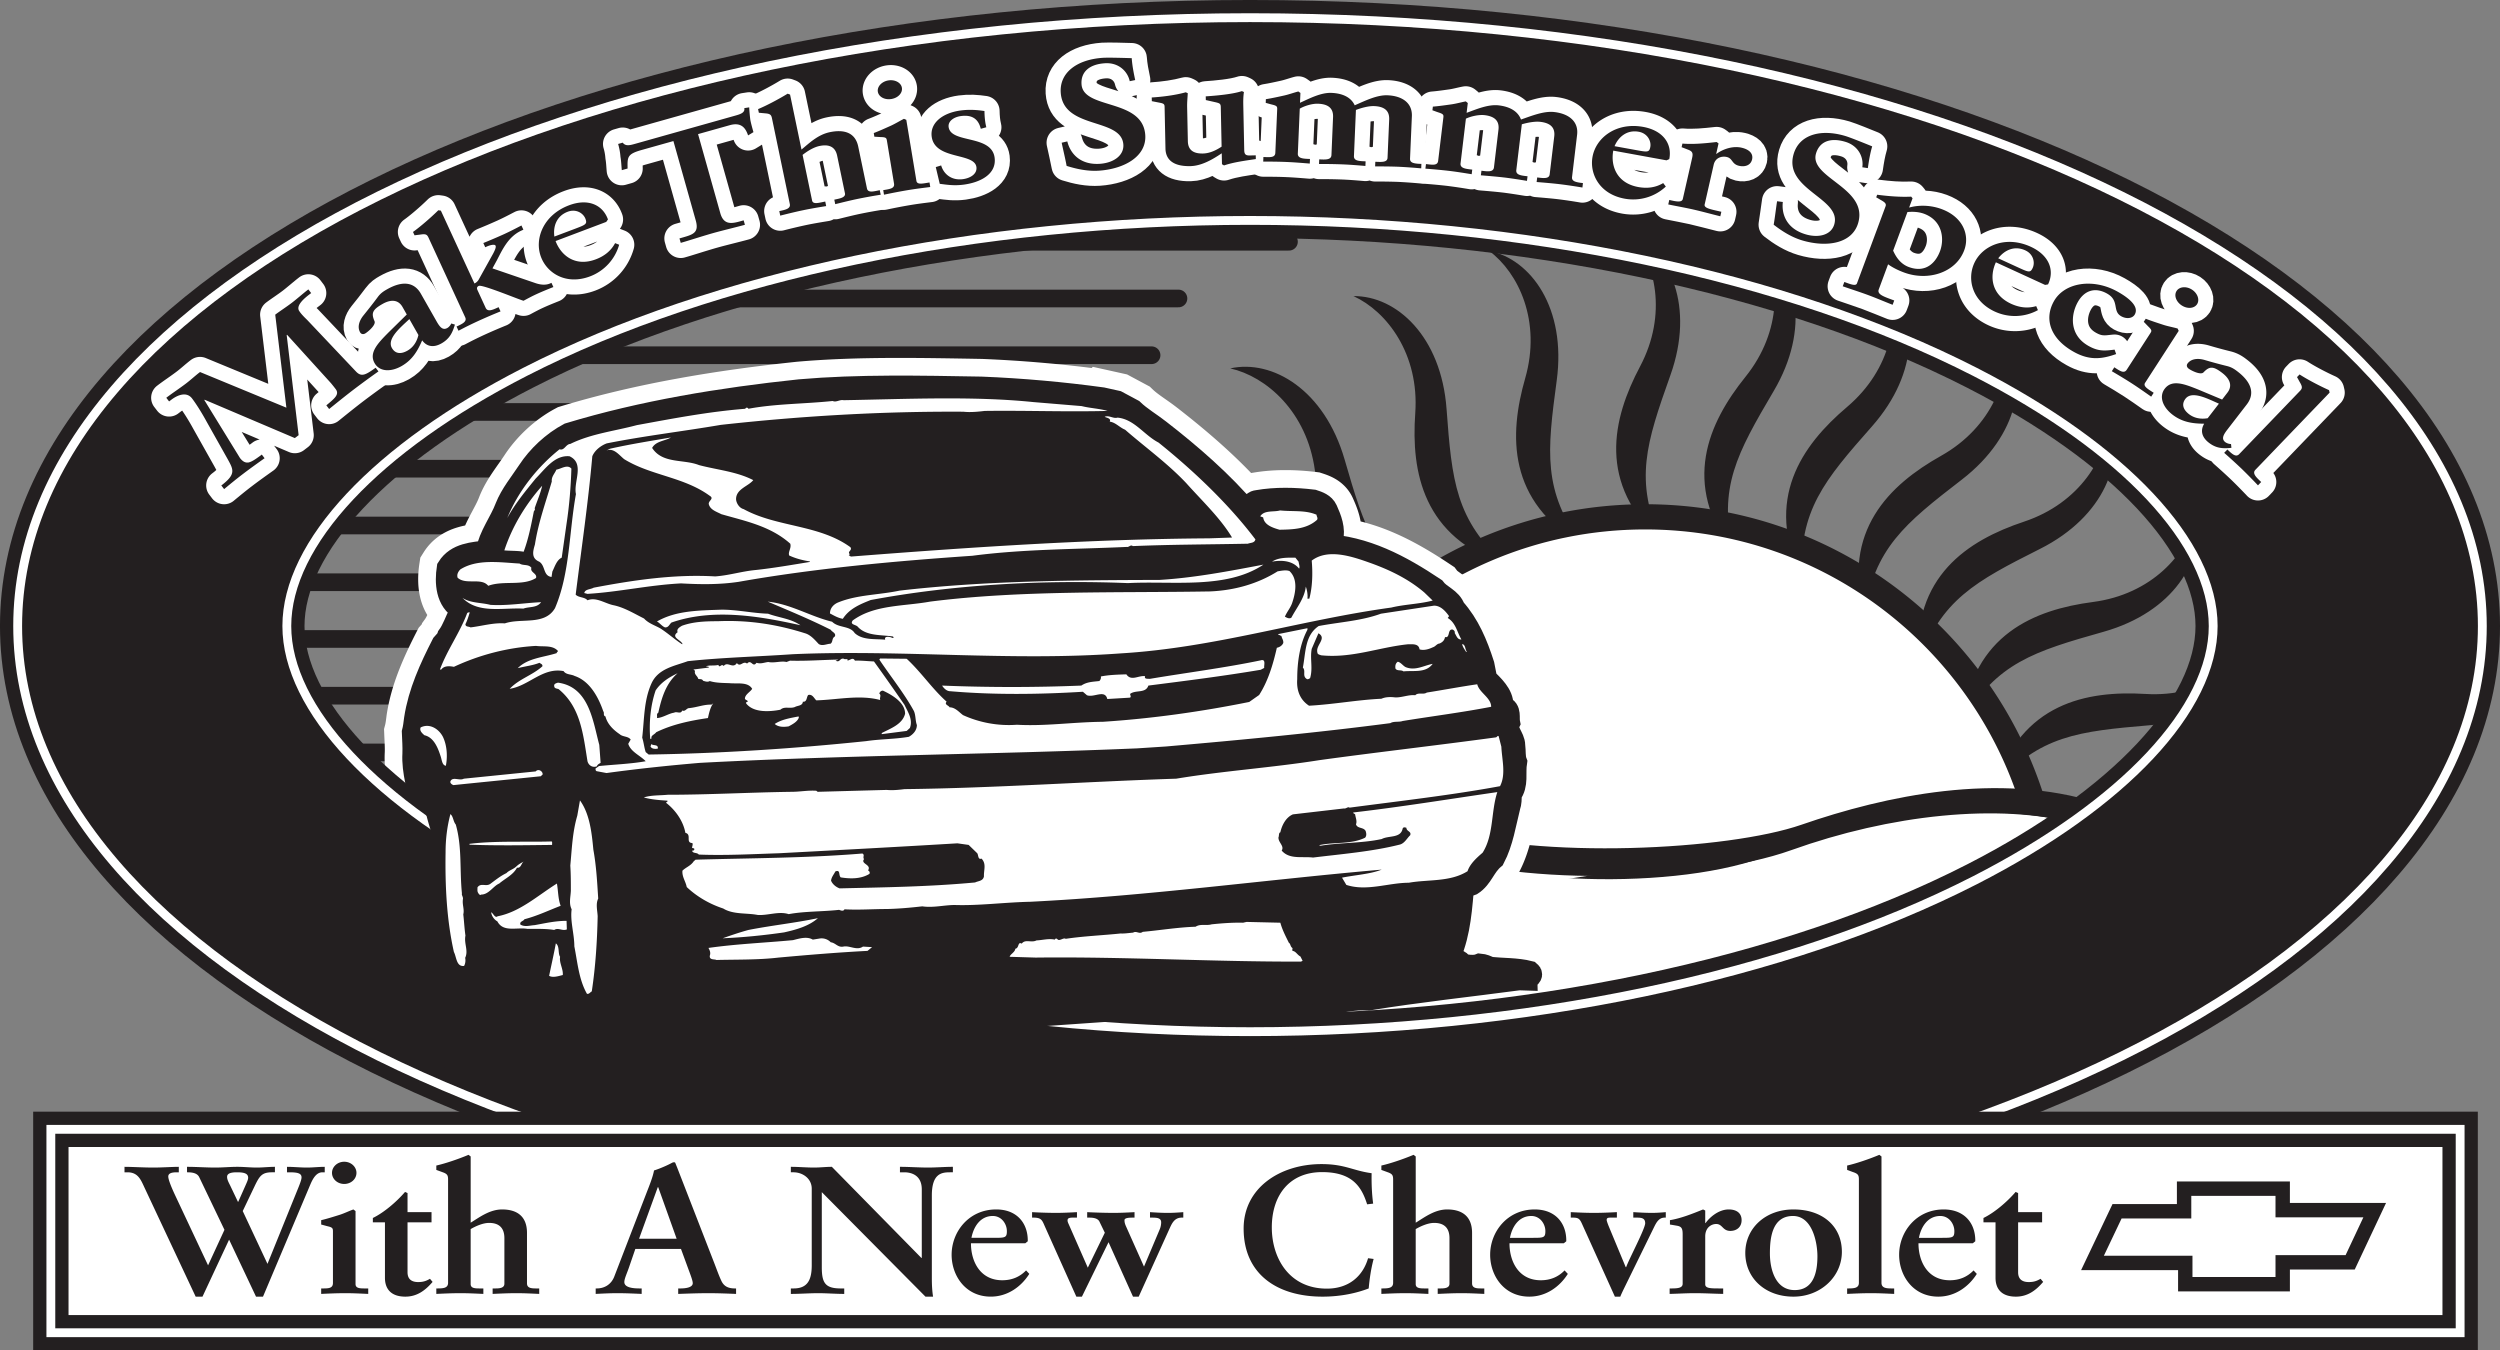<svg xmlns="http://www.w3.org/2000/svg" width="357.02" height="192.849"><rect width="100%" height="100%" fill="#808080" stroke="none"/><defs><clipPath id="a"><path d="M10 7h257v185.852H10Zm0 0"/></clipPath><clipPath id="b"><path d="M0 0h357.02v192.852H0Zm0 0"/></clipPath><clipPath id="c"><path d="M0 0h357.02v184H0Zm0 0"/></clipPath><clipPath id="d"><path d="M4 158h350v34.852H4Zm0 0"/></clipPath><clipPath id="e"><path d="M287 158h64v34.852h-64zm0 0"/></clipPath></defs><path fill="none" stroke="#231f20" stroke-linecap="round" stroke-linejoin="round" stroke-width="2.525" d="M28.02 123.664h133.878m-136.863-8.101H158.91m-136.863-8.106h133.879M19.063 99.355H152.94M16.078 91.25h133.875M13.09 83.145h133.879M10.105 75.043H143.98M19.063 66.938h133.875m-136.86-8.102h133.875M30.578 50.73h133.875M34.418 42.625h133.875M50.2 34.523h133.874"/><path fill="#231f20" d="M237.281 77.36c-9.215-8.34-7.023-17.555-3.07-25.02 3.95-7.461 2.191-14.922-1.316-18.871 5.66 2.433 9.128 10.336 5.66 20.09-3.465 9.757-5.22 15.023-1.274 23.8m10.259 1.61c-7.47-9.934-3.571-18.57 1.722-25.149 5.293-6.578 4.984-14.234 2.285-18.78 5.098 3.464 7.008 11.882 1.754 20.8-5.254 8.922-7.977 13.762-5.762 23.129m9.766 3.523c-5.453-11.168.015-18.91 6.457-24.363 6.445-5.457 7.593-13.035 5.804-18.008 4.348 4.367 4.63 12.992-2.222 20.758-6.852 7.762-10.438 11.996-10.04 21.613m8.919 5.313c-3.235-12 3.601-18.567 10.96-22.7 7.364-4.136 9.926-11.359 9.114-16.582 3.441 5.114 2.082 13.633-6.117 19.957-8.2 6.329-12.524 9.805-13.957 19.325m7.754 6.905c-.903-12.397 7.05-17.546 15.062-20.21 8.012-2.668 11.899-9.273 12.09-14.559 2.41 5.676-.54 13.786-9.79 18.442-9.245 4.656-14.151 7.254-17.362 16.328m6.3 8.246c1.465-12.34 10.25-15.89 18.621-16.988 8.375-1.098 13.442-6.852 14.63-12 1.292 6.027-3.141 13.43-13.106 16.25-9.961 2.816-15.27 4.437-20.145 12.738m4.625 9.297c3.778-11.844 13.078-13.66 21.504-13.152 8.43.507 14.496-4.184 16.64-9.012.126 6.164-5.632 12.59-15.948 13.472-10.317.88-15.836 1.461-22.196 8.692M225.98 77.855c-10.742-6.261-10.496-15.734-8.167-23.847 2.324-8.117-.934-15.059-5.184-18.2 6.043 1.215 11.066 8.231 9.687 18.493-1.382 10.261-2.011 15.777 3.664 23.554m-10.957 2.813c-11.8-3.906-13.515-13.227-12.914-21.648.602-8.422-4.02-14.54-8.828-16.735 6.164-.058 12.531 5.77 13.297 16.094.766 10.324 1.285 15.851 8.445 22.289m-10.14 5.016c-12.352-1.391-15.953-10.157-17.106-18.52-1.148-8.363-6.93-13.394-12.09-14.555 6.024-1.328 13.45 3.063 16.333 13.008 2.878 9.945 4.53 15.246 12.863 20.067m-8.887 7c-12.375 1.187-17.707-6.645-20.558-14.59-2.848-7.95-9.547-11.68-14.833-11.746 5.618-2.543 13.793.215 18.665 9.355 4.87 9.137 7.578 13.98 16.726 16.98m-7.254 8.68c-11.86 3.719-18.691-2.847-23.125-10.035-4.43-7.183-11.754-9.453-16.937-8.43 4.972-3.644 13.543-2.632 20.191 5.305 6.652 7.934 10.305 12.117 19.871 13.16"/><path fill="#fff" d="M177.102 134.7a57.563 57.563 0 0 1-.075-2.97c0-31.988 25.934-57.921 57.918-57.921 26.828 0 49.395 18.238 55.98 42.992l-113.823 17.898"/><path fill="none" stroke="#231f20" stroke-width="3.601" d="M177.102 134.7a57.563 57.563 0 0 1-.075-2.97c0-31.988 25.934-57.921 57.918-57.921 26.828 0 49.395 18.238 55.98 42.992zm0 0"/><path fill="#fff" d="M296.578 117.621c-11.14-2.969-29.527-2.144-42.238 3.793-12.715 5.941-39.442 5.117-51.324-.078-11.883-5.2-40.098-2.23-49.84 1.484-9.742 3.711-35.555 3.711-46.04 0-10.484-3.715-31.097-3.715-40.75-1.484l11.946 6.613 30.484 10.156 27.579 7.262 34.476 2.176 36.652-1.45 27.582-3.995 26.489-7.618 21.773-9.8 13.211-7.059"/><path fill="#231f20" d="M299.547 114.652c-14.106-4.457-30.23-1.054-42.305 3.133-10.43 3.617-37.32 5.035-52 .578-14.676-4.453-37.129-4.457-51.976-.742-14.852 3.715-24.993 8.356-46.778 3.852-14.66-3.032-35.648-6.078-48.836-3.371l2.97 3.714c15.417-2.71 33.808-1.086 44.292 2.625 10.484 3.715 33.211 1.38 48.902-3.027 10.04-2.816 37.317-5.277 49.2-.078 11.882 5.195 39.566 4.82 52.773.078 14.152-5.078 29.648-6.762 40.79-3.793l2.968-2.969"/><path fill="#fff" d="M218.39 138.895c-1.761-.458-3.831-.38-5.667-.575-.426-.23-.883-.418-1.383-.46-.844.347-1.953.117-2.832 0 .191-.575-.5-.497-.692-.766-.343.422-.957.347-1.378.422 1.687-3.141 2.03-6.625 2.335-10.227.157-.23.309-.344.118-.574.304-.309.8-.309 1.226-.5 1.453-.918 1.762-2.563 3.14-3.711 1.188-2.262 1.571-4.906 2.184-7.32.192-.536.192-1.11.192-1.801 1.031-1.375.5-2.91.765-4.559-.265-.687-.156-1.57-.265-2.375 0-1.148-1.27-2.066-.73-3.215-.153-.73.23-1.918-.766-2.148.152-.191-.157-.266-.192-.379.036-1.496-1.34-2.723-2.336-3.719-.078-.726-.27-1.379-.382-2.07-.922-2.871-2.07-5.668-4.137-7.965-.461-1.379-1.957-1.723-2.797-2.836-4.828-3.219-9.848-5.937-15.86-6.203.075-.5.88-.348 1.188-.844.383-1.496-.195-2.949-.766-4.215-.347-.765-1.148-1.035-1.84-1.261-2.566-.309-5.324-.383-7.93.074-.882.078-.995 1.074-1.378 1.648-3.715-4.406-8.234-8.312-12.68-11.761-1.265-.996-2.718-1.836-3.832-2.91l-2.218-1.188-2.07-.46a182.474 182.474 0 0 0-17.274-1.532c-8.7-.152-17.586-.344-25.899.383-11.261 1.187-22.445 3.027-32.941 6.207-2.297 1.226-4.367 3.18-5.746 5.285-1.11 1.683-2.453 3.297-3.18 5.133-.804 2.144-2.336 4.023-2.758 6.359-2.03.27-4.328.344-5.554 2.297-.309 2.031-.192 4.676 1.914 5.785.27.23-.074.457-.192.652-.574 1.07-.957 2.336-1.683 3.332-.153.5-.5.805-.805 1.149-1.723 3.371-3.332 6.855-3.906 10.648-.078.614-.156 1.305-.309 1.88.04 1.034.117 2.066.078 3.062-.152 2.527.766 5.172 1.149 7.742.152.266.078.723.539.762.191.921.496 1.84.762 2.757-.114.309.382.344.23.653.613.918-.152 2.453.996 2.953.04 2.41-.078 4.746.117 7.086.153 1.758.418 3.215.457 4.863.309.383.344 1.07.309 1.61.344 1.378.23 2.68.957 3.75 0 .308.383.656.078.921-1.996.688-4.406.27-6.437.844.152.192-.114.383-.23.457.077.383-.266.996.269 1.149l-.153.27c.575-.04.88.573 1.38.5.573.265 1.03.265 1.722.19.27.153.574.458.957.27.191.305.496.035.726.344.614.113 1.383.152 2.032.383.343-.04.613.382.957.113.691.27 1.418.039 2.07.27.078.113.574.19.727-.04.922.04 1.687.383 2.566.575.613 0 1.266.23 1.84.308.46-.27.844.113 1.34-.078.843.613 2.07.191 2.914.461.535-.152.992.535 1.57.227.8.195 1.762.23 2.567.308.496.305 1.148.153 1.683.117.613.344 1.188-.078 1.762.38.918-.192 1.722.116 2.644.077 1.684.192 3.141.575 4.825.575 1.226.191 2.261-.036 3.449.152l.304-.074c1.114-.078 2.415.039 3.563-.27 13.066.192 26.93-.27 40.223-1.035 12.91-.992 25.472-1.644 38.152-2.988 3.64-.383 7.434-.688 11.11-.957 2.183-.266 4.023-.766 6.206-.649 7.008-1.148 14.286-1.918 21.45-2.875l1.187.04c.04-.31.727-.497.27-.883"/><g clip-path="url(#a)"><path fill="none" stroke="#fff" stroke-width="8.417" d="M218.39 138.895c-1.761-.458-3.831-.38-5.667-.575-.426-.23-.883-.418-1.383-.46-.844.347-1.953.117-2.832 0 .191-.575-.5-.497-.692-.766-.343.422-.957.347-1.378.422 1.687-3.141 2.03-6.625 2.335-10.227.157-.23.309-.344.118-.574.304-.309.8-.309 1.226-.5 1.453-.918 1.762-2.563 3.14-3.711 1.188-2.262 1.571-4.906 2.184-7.32.192-.536.192-1.11.192-1.801 1.031-1.375.5-2.91.765-4.559-.265-.687-.156-1.57-.265-2.375 0-1.148-1.27-2.066-.73-3.215-.153-.73.23-1.918-.766-2.148.152-.191-.157-.266-.192-.379.035-1.496-1.34-2.723-2.336-3.719-.078-.726-.27-1.379-.382-2.07-.922-2.871-2.07-5.668-4.137-7.965-.461-1.379-1.957-1.723-2.797-2.836-4.828-3.219-9.848-5.937-15.86-6.203.075-.5.88-.348 1.188-.844.383-1.496-.195-2.949-.766-4.215-.347-.765-1.148-1.035-1.84-1.261-2.566-.309-5.324-.383-7.93.074-.882.078-.995 1.074-1.378 1.648-3.715-4.406-8.234-8.312-12.68-11.761-1.265-.996-2.718-1.836-3.832-2.91l-2.218-1.188-2.07-.46a182.476 182.476 0 0 0-17.274-1.532c-8.7-.153-17.586-.344-25.899.383-11.261 1.187-22.445 3.027-32.941 6.207-2.297 1.226-4.367 3.18-5.746 5.285-1.11 1.683-2.453 3.297-3.18 5.133-.804 2.144-2.336 4.023-2.758 6.359-2.03.27-4.328.344-5.554 2.297-.309 2.031-.192 4.676 1.914 5.785.27.23-.074.457-.192.652-.574 1.07-.957 2.336-1.683 3.332-.153.5-.5.805-.805 1.149-1.723 3.371-3.332 6.855-3.906 10.648-.078.614-.156 1.305-.309 1.88.04 1.034.117 2.066.078 3.062-.152 2.527.766 5.172 1.149 7.742.152.266.078.723.539.762.191.921.496 1.84.762 2.757-.114.309.382.344.23.653.613.918-.152 2.453.996 2.953.04 2.41-.078 4.746.117 7.086.153 1.758.418 3.215.457 4.863.309.383.344 1.07.309 1.61.344 1.378.23 2.68.957 3.75 0 .308.383.656.078.921-1.996.688-4.406.27-6.437.844.152.192-.114.383-.23.457.077.383-.267.996.269 1.149l-.153.27c.575-.04.88.573 1.38.5.573.265 1.03.265 1.722.19.27.153.574.458.957.27.191.305.496.035.726.344.614.113 1.383.152 2.032.383.343-.04.613.382.957.113.691.27 1.418.039 2.07.27.078.113.574.19.727-.04.921.04 1.687.383 2.566.575.613 0 1.266.23 1.84.308.46-.27.844.113 1.34-.078.843.613 2.07.191 2.914.461.535-.152.992.535 1.57.227.8.195 1.762.23 2.567.308.496.305 1.148.153 1.683.117.613.344 1.188-.078 1.762.38.918-.192 1.722.116 2.644.077 1.684.192 3.141.575 4.825.575 1.226.191 2.261-.036 3.449.152l.304-.074c1.114-.078 2.415.039 3.563-.27 13.066.192 26.93-.27 40.223-1.035 12.91-.992 25.472-1.644 38.152-2.988 3.64-.383 7.434-.688 11.11-.957 2.183-.266 4.023-.766 6.206-.649 7.008-1.148 14.286-1.918 21.45-2.875l1.187.04c.04-.31.727-.497.27-.883zm0 0"/></g><path fill="#231f20" d="m159.477 57.457 2.218 1.188c1.114 1.074 2.567 1.914 3.832 2.91 4.446 3.449 8.965 7.355 12.68 11.761.383-.574.496-1.57 1.379-1.648 2.605-.457 5.363-.383 7.93-.074.691.226 1.492.496 1.84 1.261.57 1.266 1.148 2.72.765 4.215-.308.496-1.113.344-1.187.844 6.011.266 11.03 2.984 15.859 6.203.84 1.113 2.336 1.457 2.797 2.836 2.066 2.297 3.215 5.094 4.137 7.965.113.691.304 1.344.382 2.07.996.996 2.371 2.223 2.336 3.719.036.113.344.188.192.379.996.23.613 1.418.765 2.148-.539 1.149.73 2.067.73 3.215.11.805 0 1.688.266 2.375-.265 1.649.266 3.184-.765 4.559 0 .691 0 1.265-.192 1.8-.613 2.415-.996 5.06-2.183 7.32-1.38 1.15-1.688 2.794-3.14 3.712-.427.191-.923.191-1.227.5.191.23.039.344-.118.574-.304 3.602-.648 7.086-2.336 10.227.422-.075 1.036 0 1.38-.422.19.27.882.191.69.765.88.118 1.99.348 2.833 0 .5.043.957.23 1.383.461 1.836.196 3.906.117 5.668.575.457.386-.23.574-.27.882l-1.187-.039c-7.164.957-14.442 1.727-21.45 2.875-2.183-.117-4.023.383-6.207.649-3.675.27-7.468.574-11.109.957-12.68 1.343-25.242 1.996-38.152 2.988-13.293.766-27.157 1.227-40.223 1.035-1.148.309-2.45.192-3.563.27l-.304.074c-1.188-.188-2.223.039-3.45-.152-1.683 0-3.14-.383-4.824-.575-.922.04-1.726-.27-2.644-.078-.574-.457-1.149-.035-1.762-.379-.535.035-1.187.188-1.684-.117-.804-.078-1.765-.113-2.566-.308-.578.308-1.035-.38-1.57-.227-.844-.27-2.07.152-2.914-.461-.496.191-.88-.191-1.34.078-.574-.078-1.227-.308-1.84-.308-.879-.192-1.645-.536-2.566-.575-.153.23-.649.153-.727.04-.652-.231-1.379 0-2.07-.27-.344.27-.614-.152-.957-.113-.649-.23-1.418-.27-2.032-.383-.23-.309-.535-.04-.726-.344-.383.188-.688-.117-.957-.27-.692.075-1.149.075-1.723-.19-.5.073-.804-.54-1.379-.5l.153-.27c-.536-.153-.192-.766-.27-1.149.117-.074.383-.266.23-.457 2.032-.574 4.442-.156 6.438-.844.305-.265-.078-.613-.078-.922-.727-1.07-.613-2.37-.957-3.75.035-.539 0-1.226-.309-1.609-.039-1.648-.304-3.105-.457-4.863-.195-2.34-.078-4.676-.117-7.086-1.148-.5-.383-2.035-.996-2.953.152-.309-.344-.344-.23-.653-.266-.918-.57-1.836-.762-2.757-.461-.04-.387-.497-.54-.762-.382-2.57-1.3-5.215-1.148-7.742.04-.996-.039-2.028-.078-3.063.153-.574.23-1.265.309-1.879.574-3.793 2.183-7.277 3.906-10.648.305-.344.652-.649.805-1.149.726-.996 1.11-2.261 1.683-3.332.118-.195.461-.422.192-.652-2.106-1.11-2.223-3.754-1.914-5.785 1.226-1.953 3.523-2.027 5.554-2.297.422-2.336 1.953-4.215 2.758-6.36.727-1.835 2.07-3.449 3.18-5.132 1.379-2.106 3.45-4.059 5.746-5.285 10.496-3.18 21.68-5.02 32.941-6.207 8.313-.727 17.2-.536 25.899-.383 5.781.23 11.68.765 17.273 1.531l2.07.461"/><path fill="none" stroke="#231f20" stroke-width="3.367" d="m159.477 57.457 2.218 1.188c1.114 1.074 2.567 1.914 3.832 2.91 4.446 3.449 8.965 7.355 12.68 11.761.383-.574.496-1.57 1.379-1.648 2.605-.457 5.363-.383 7.93-.074.691.226 1.492.496 1.84 1.261.57 1.266 1.148 2.72.765 4.215-.308.496-1.113.344-1.187.844 6.011.266 11.03 2.984 15.859 6.203.84 1.113 2.336 1.457 2.797 2.836 2.066 2.297 3.215 5.094 4.137 7.965.113.691.304 1.344.382 2.07.996.996 2.371 2.223 2.336 3.719.036.113.344.188.192.379.996.23.613 1.418.765 2.148-.539 1.149.73 2.067.73 3.215.11.805 0 1.688.266 2.375-.265 1.649.266 3.184-.765 4.559 0 .691 0 1.265-.192 1.8-.613 2.415-.996 5.06-2.183 7.32-1.38 1.15-1.688 2.794-3.14 3.712-.427.191-.923.191-1.227.5.191.23.039.344-.118.574-.304 3.602-.648 7.086-2.336 10.227.422-.075 1.036 0 1.38-.422.19.27.882.191.69.765.88.118 1.99.348 2.833 0 .5.043.957.23 1.383.461 1.836.196 3.906.118 5.668.575.457.386-.23.574-.27.882l-1.187-.039c-7.164.957-14.442 1.727-21.45 2.875-2.183-.117-4.023.383-6.207.649-3.675.27-7.468.574-11.109.957-12.68 1.343-25.242 1.996-38.152 2.988-13.293.766-27.157 1.227-40.223 1.035-1.148.309-2.45.192-3.563.27l-.304.074c-1.188-.188-2.223.039-3.45-.152-1.683 0-3.14-.383-4.824-.575-.922.04-1.726-.27-2.644-.078-.574-.457-1.149-.035-1.762-.379-.535.036-1.187.188-1.684-.117-.804-.078-1.765-.113-2.566-.308-.578.308-1.035-.38-1.57-.227-.844-.27-2.07.152-2.914-.461-.496.191-.88-.191-1.34.078-.574-.078-1.227-.308-1.84-.308-.879-.192-1.645-.536-2.566-.575-.153.23-.649.153-.727.04-.652-.231-1.379 0-2.07-.27-.344.27-.614-.152-.957-.113-.649-.23-1.418-.27-2.032-.383-.23-.309-.535-.04-.726-.344-.383.188-.688-.117-.957-.27-.692.075-1.149.075-1.723-.19-.5.073-.804-.54-1.379-.5l.153-.27c-.536-.153-.192-.766-.27-1.149.117-.074.383-.265.23-.457 2.032-.574 4.442-.156 6.438-.844.305-.265-.078-.613-.078-.922-.727-1.07-.613-2.37-.957-3.75.035-.539 0-1.226-.309-1.609-.039-1.648-.304-3.105-.457-4.863-.195-2.34-.078-4.676-.117-7.086-1.148-.5-.383-2.035-.996-2.953.152-.309-.344-.344-.23-.653-.266-.918-.57-1.836-.762-2.757-.461-.04-.387-.496-.54-.762-.382-2.57-1.3-5.215-1.148-7.742.04-.996-.039-2.028-.078-3.063.153-.574.23-1.265.309-1.879.574-3.793 2.183-7.277 3.906-10.648.305-.344.652-.649.805-1.149.726-.996 1.11-2.261 1.683-3.332.118-.195.461-.421.192-.652-2.106-1.11-2.223-3.754-1.914-5.785 1.226-1.953 3.523-2.027 5.554-2.297.422-2.336 1.953-4.215 2.758-6.36.727-1.835 2.07-3.449 3.18-5.132 1.379-2.106 3.45-4.059 5.746-5.285 10.496-3.18 21.68-5.02 32.941-6.207 8.313-.727 17.2-.536 25.899-.383 5.781.23 11.68.765 17.273 1.531zm0 0"/><path fill="#231f20" d="M2.523 89.402c0-47.98 78.793-86.879 175.989-86.879 97.195 0 175.984 38.899 175.984 86.88 0 47.984-78.789 86.878-175.984 86.878-97.196 0-175.989-38.894-175.989-86.879zm72.442-36.289C53.672 64.012 40.96 77.578 40.96 89.403c0 11.827 12.71 25.394 34.004 36.292 26.863 13.75 64.605 21.637 103.547 21.637 38.937 0 76.68-7.887 103.547-21.637 21.289-10.898 34.003-24.465 34.003-36.293 0-11.824-12.714-25.39-34.003-36.289-26.868-13.754-64.61-21.636-103.547-21.636-38.942 0-76.684 7.882-103.547 21.636"/><g clip-path="url(#b)"><path fill="none" stroke="#231f20" stroke-width="5.05" d="M2.523 89.402c0-47.98 78.793-86.879 175.989-86.879 97.195 0 175.984 38.899 175.984 86.88 0 47.984-78.789 86.878-175.984 86.878-97.196 0-175.989-38.894-175.989-86.879zm72.442-36.289C53.672 64.012 40.96 77.578 40.96 89.403c0 11.827 12.71 25.394 34.004 36.292 26.863 13.75 64.605 21.637 103.547 21.637 38.937 0 76.68-7.887 103.547-21.637 21.289-10.898 34.003-24.465 34.003-36.293 0-11.824-12.714-25.39-34.003-36.289-26.868-13.754-64.61-21.636-103.547-21.636-38.942 0-76.684 7.882-103.547 21.636zm0 0"/></g><g clip-path="url(#c)"><path fill="none" stroke="#fff" stroke-width="1.263" d="M2.523 89.402c0-47.98 78.793-86.879 175.989-86.879 97.195 0 175.984 38.899 175.984 86.88 0 47.984-78.789 86.878-175.984 86.878-97.196 0-175.989-38.894-175.989-86.879zm72.442-36.289C53.672 64.012 40.96 77.578 40.96 89.403c0 11.827 12.71 25.394 34.004 36.292 26.863 13.75 64.605 21.637 103.547 21.637 38.937 0 76.68-7.887 103.547-21.637 21.289-10.898 34.003-24.465 34.003-36.293 0-11.824-12.714-25.39-34.003-36.289-26.868-13.754-64.61-21.636-103.547-21.636-38.942 0-76.684 7.882-103.547 21.636zm0 0"/></g><path fill="#231f20" d="m40.898 58.219-1.593-13.282c.683-.519 1.562-1.078 2.367-1.69.805-.618 1.578-1.313 2.363-1.919l.403.527-.211.16c-.684.52-2.04 1.614-1.489 2.41.313.481.801.942 1.149 1.286l6.976 7.371c.774.797 1.39.438 2.782-.566l.402.523a133.288 133.288 0 0 0-3.328 2.43c-1.262.96-2.48 1.945-3.715 2.941l-.402-.523c1.152-.961 1.921-1.551 1.336-2.32-.16-.212-.31-.407-.672-.848l-6.27-6.91-.055.039 1.707 14.3-.543.414-12.878-5.476-.051.039 5.094 8.281c.43.559.816.707 1.234.637.473-.11.957-.453 1.601-.914l.282-.215.398.523c-1.058.754-2.12 1.508-3.152 2.297-.895.68-1.778 1.41-2.63 2.114l-.398-.524.313-.242c1.766-1.43 1.383-2.078.613-3.484L29.5 60.203c-.758-1.39-1.54-2.598-2.07-3.297-.75-.98-1.985-.566-2.985.196l-.297.226-.402-.523c.93-.711 1.895-1.332 2.824-2.043.684-.52 1.313-1.114 1.996-1.633l12.332 5.09"/><path fill="none" stroke="#fff" stroke-linejoin="round" stroke-width="4.322" d="m40.898 58.219-1.593-13.282c.683-.519 1.562-1.078 2.367-1.69.805-.618 1.578-1.313 2.363-1.919l.403.527-.211.16c-.684.52-2.04 1.614-1.489 2.41.313.481.801.942 1.149 1.286l6.976 7.371c.774.797 1.39.438 2.782-.566l.402.523a132.638 132.638 0 0 0-3.328 2.43c-1.262.96-2.48 1.945-3.715 2.941l-.402-.523c1.152-.961 1.921-1.551 1.336-2.32-.16-.212-.31-.407-.672-.848l-6.27-6.91-.055.039 1.707 14.3-.543.415-12.878-5.477-.051.039 5.094 8.281c.43.559.816.707 1.234.637.473-.11.957-.453 1.601-.914l.282-.215.398.523c-1.058.754-2.12 1.508-3.152 2.297-.895.68-1.778 1.41-2.63 2.114l-.398-.524.313-.242c1.766-1.43 1.383-2.078.613-3.484L29.5 60.203c-.758-1.39-1.54-2.598-2.07-3.297-.75-.98-1.985-.566-2.985.196l-.297.226-.402-.523c.93-.711 1.895-1.332 2.824-2.043.684-.52 1.313-1.114 1.996-1.633zm0 0"/><path fill="#231f20" d="M59.754 47.844c-.106.441-.418 1.582-1.57 2.234-.957.543-1.754.438-2.22-.387-.76-1.34 1.329-3.007 2.497-4.125zm-1.664-2.93-2.617 2.574c-1.48 1.5-2.828 2.875-1.98 4.367.718 1.266 2.347 1.278 3.843.43 1.59-.902 2.328-2.234 2.953-3.68.594.829 1.547 1.122 2.754.438 1.187-.676 1.578-1.555 1.922-2.688l-.524-.16c-.066.192-.316.508-.546.64-.692.392-1.106-.16-1.57-.98l-2.223-3.91c-.946-1.668-2.614-1.886-4.82-.633-.497.282-.927.551-1.34 1.118-.7.953-1.415 1.84-2.051 2.632-.594.743-.891 1.649-.465 2.395.16.285.46.32.726.168.383-.219 1.586-1.227 1.328-1.77-.492-1.136-.292-1.628 1.145-2.445 1.129-.644 2.223-.68 2.855.43l.61 1.074"/><path fill="none" stroke="#fff" stroke-linejoin="round" stroke-width="4.322" d="M59.754 47.844c-.106.441-.418 1.582-1.57 2.234-.957.543-1.754.438-2.22-.387-.76-1.34 1.329-3.007 2.497-4.125zm-1.664-2.93-2.617 2.574c-1.48 1.5-2.828 2.875-1.98 4.367.718 1.266 2.347 1.278 3.843.43 1.59-.902 2.328-2.234 2.953-3.68.594.829 1.547 1.122 2.754.438 1.187-.676 1.578-1.555 1.922-2.688l-.524-.16c-.066.192-.316.508-.546.64-.692.392-1.106-.16-1.57-.98l-2.223-3.91c-.946-1.668-2.614-1.886-4.82-.633-.497.282-.927.551-1.34 1.118-.7.953-1.415 1.84-2.051 2.633-.594.742-.891 1.648-.465 2.394.16.285.46.32.726.168.383-.219 1.586-1.227 1.328-1.77-.492-1.136-.292-1.628 1.145-2.445 1.129-.644 2.223-.68 2.855.43zm0 0"/><path fill="#231f20" d="M69.355 43.965c.29.62.989.3 1.848-.098l.277.602a82.34 82.34 0 0 0-3.136 1.347c-.961.442-1.914.907-2.867 1.418l-.278-.601c.82-.38 1.524-.7 1.235-1.32l-5.227-11.348c-.203-.442-.367-.582-1.05-.485-.317.047-.641.079-.958.125l-.222-.48c1.058-.754 2.55-2.047 3.617-3.098l.363.051 4.797 10.406a1.33 1.33 0 0 0 .586-.515l2.082-3.746c.273-.516.445-.934.351-1.133-.128-.281-.875-.059-1.296.137l-.18.082-.274-.602a81.996 81.996 0 0 0 2.957-1.266c.84-.386 1.665-.812 2.485-1.242l.277.602-.281.129c-1.902.875-2.73 2.761-3.516 4.265l-.62 1.133 6.163 2.11c.696.238 1.461.32 2.102.027l.16-.074.277.601c-.8.32-1.62.649-2.398 1.008-.64.293-1.266.629-1.867.953-.782-.219-5.89-2.355-6.39-2.125-.2.094-.34.258-.196.574l1.18 2.563"/><path fill="none" stroke="#fff" stroke-linejoin="round" stroke-width="4.322" d="M69.355 43.965c.29.62.989.3 1.848-.098l.277.602a82.336 82.336 0 0 0-3.136 1.347c-.961.442-1.914.907-2.867 1.418l-.278-.601c.82-.38 1.524-.7 1.235-1.32l-5.227-11.348c-.203-.442-.367-.582-1.05-.485-.317.047-.641.079-.958.125l-.222-.48c1.058-.754 2.55-2.047 3.617-3.098l.363.051 4.797 10.406a1.33 1.33 0 0 0 .586-.515l2.082-3.746c.273-.516.445-.934.351-1.133-.128-.281-.875-.059-1.296.137l-.18.082-.274-.602a82.006 82.006 0 0 0 2.957-1.266c.84-.386 1.665-.812 2.485-1.242l.277.602-.281.129c-1.902.875-2.73 2.761-3.516 4.265l-.62 1.133 6.163 2.11c.696.238 1.461.32 2.102.027l.16-.074.277.601c-.8.32-1.62.649-2.398 1.008-.64.293-1.266.629-1.867.953-.782-.219-5.89-2.355-6.39-2.125-.2.094-.34.258-.196.574zm0 0"/><path fill="#231f20" d="M79.168 33.785c-.195-1.387.262-2.926 1.91-3.547 1.195-.453 2.227.215 2.524 1 .28.742.058.848-1.383 1.395zm8.672.938c-.567 1.062-1.477 1.832-2.754 2.312-2.906 1.102-4.95-.508-5.746-2.61l7.234-2.734.246-.351c-.73-2.055-2.808-3.063-5.57-2.016-3.648 1.38-4.977 4.781-3.992 7.375.887 2.352 3.625 4.047 7.004 2.77a6.826 6.826 0 0 0 4.16-4.52l-.582-.226"/><path fill="none" stroke="#fff" stroke-linejoin="round" stroke-width="4.322" d="M79.168 33.785c-.195-1.387.262-2.926 1.91-3.547 1.195-.453 2.227.215 2.524 1 .28.742.058.848-1.383 1.395zm8.672.938c-.567 1.062-1.477 1.832-2.754 2.312-2.906 1.102-4.95-.508-5.746-2.61l7.234-2.734.246-.351c-.73-2.055-2.808-3.063-5.57-2.016-3.648 1.38-4.977 4.781-3.992 7.375.887 2.352 3.625 4.047 7.004 2.77a6.826 6.826 0 0 0 4.16-4.52zm0 0"/><path fill="#231f20" d="M91.648 21.414c-2.078.586-2.054.992-2.023 2.652l-.828.235c-.059-.625-.078-1.262-.188-1.895a8.833 8.833 0 0 0-.336-1.847l.657-.188c.414.57 1.086.36 1.828.152l14.23-4.007c.742-.207 1.438-.426 1.301-1.075l.703-.109a22.8 22.8 0 0 0 .164 1.809c.117.586.282 1.16.442 1.73l-.762.465c-.285-.766-.766-1.98-2.61-1.461l-4.538 1.277 3.175 11.285c.461 1.633 1.492 1.547 2.805 1.18l.531-.152.18.637c-1.082.304-3.035.765-4.524 1.18-1.652.468-3.558 1.097-4.64 1.402l-.18-.637.531-.152c1.528-.43 2.262-.75 1.79-2.426l-3.188-11.324-4.52 1.27"/><path fill="none" stroke="#fff" stroke-linejoin="round" stroke-width="4.322" d="M91.648 21.414c-2.078.586-2.054.992-2.023 2.652l-.828.235c-.059-.625-.078-1.262-.188-1.895a8.833 8.833 0 0 0-.336-1.847l.657-.188c.414.57 1.086.36 1.828.152l14.23-4.007c.742-.207 1.438-.426 1.301-1.075l.703-.109a22.8 22.8 0 0 0 .164 1.809c.117.586.282 1.16.442 1.73l-.762.465c-.285-.766-.766-1.98-2.61-1.461l-4.538 1.277 3.175 11.285c.461 1.633 1.492 1.547 2.805 1.18l.531-.152.18.637c-1.082.304-3.035.765-4.524 1.18-1.652.468-3.558 1.097-4.64 1.402l-.18-.637.531-.152c1.528-.43 2.262-.75 1.79-2.426l-3.188-11.324zm0 0"/><path fill="#231f20" d="M115.973 28.633c.105.515.754.383 1.445.238l.434-.09.132.649c-1.09.18-2.156.355-3.21.574-1.165.242-2.278.52-3.348.789l-.137-.648c.887-.184 1.64-.34 1.504-1.008l-2.547-12.235c-.098-.472-.226-.648-.91-.71l-.965-.09-.11-.52c1.204-.496 2.946-1.422 4.223-2.203l.344.129 1.633 7.851c1.094-.902 2.324-2.125 4.05-2.484 2.009-.418 3.634.031 4.052 2.059l1.246 5.976c.125.606.812.461 1.504.317l.324-.067.136.649a71.439 71.439 0 0 0-3.191.574c-1.121.23-2.191.5-3.305.773l-.132-.644.28-.059c.56-.117 1.36-.281 1.243-.844l-1.121-5.394c-.277-1.317-1.242-1.633-2.516-1.367-.906.187-1.87.84-2.414 1.27l1.356 6.515"/><path fill="none" stroke="#fff" stroke-linejoin="round" stroke-width="4.322" d="M115.973 28.633c.105.515.754.383 1.445.238l.434-.09.132.649c-1.09.18-2.156.355-3.21.574a81.91 81.91 0 0 0-3.348.789l-.137-.648c.887-.184 1.64-.34 1.504-1.008l-2.547-12.235c-.098-.472-.226-.648-.91-.71l-.965-.09-.11-.52c1.204-.496 2.946-1.422 4.223-2.203l.344.129 1.633 7.851c1.094-.902 2.324-2.125 4.05-2.484 2.009-.418 3.634.031 4.052 2.059l1.246 5.976c.125.606.812.461 1.504.317l.324-.067.136.649a71.439 71.439 0 0 0-3.191.574c-1.121.23-2.191.5-3.305.773l-.132-.644.28-.059c.56-.117 1.36-.281 1.243-.844l-1.121-5.394c-.277-1.317-1.242-1.633-2.516-1.367-.906.187-1.87.84-2.414 1.27zm0 0"/><path fill="#231f20" d="M130.871 25.828c.09.524.738.414 1.434.3l.437-.073.106.652c-1.094.137-2.164.27-3.23.45a81.357 81.357 0 0 0-3.376.648l-.11-.653.196-.03c.805-.134 1.457-.243 1.348-.895l-1.02-6.153c-.058-.347-.125-.469-.773-.496-.36-.008-.68-.043-1.016-.055l-.086-.523c.84-.316 1.754-.738 2.461-1.055.621-.285 1.25-.675 1.848-.976l.336.144zm-3.57-11.691c-.957.16-1.813-.301-1.938-1.04-.117-.718.543-1.452 1.496-1.613.957-.156 1.82.325 1.938 1.043.125.739-.54 1.453-1.496 1.61"/><path fill="none" stroke="#fff" stroke-linejoin="round" stroke-width="4.322" d="M130.871 25.828c.09.524.738.414 1.434.3l.437-.073.106.652c-1.094.137-2.164.27-3.23.45a81.342 81.342 0 0 0-3.376.648l-.11-.653.196-.03c.805-.134 1.457-.243 1.348-.895l-1.02-6.153c-.058-.347-.125-.469-.773-.496-.36-.008-.68-.043-1.016-.055l-.086-.523c.84-.316 1.754-.738 2.461-1.055.621-.285 1.25-.675 1.848-.976l.336.144zm-3.57-11.691c-.957.16-1.813-.301-1.938-1.04-.117-.718.543-1.452 1.496-1.613.957-.156 1.82.325 1.938 1.043.125.739-.54 1.453-1.496 1.61zm0 0"/><path fill="#231f20" d="M140.063 18.39c-.297-1.203-1.036-2.062-2.848-1.816-.961.13-1.86.715-1.742 1.567.316 2.382 6.12 1.047 6.566 4.363.316 2.36-2.035 3.543-4.394 3.86-1.375.187-2.422.015-3.442-.114l-.566-2.39.77-.239c.335 1.18 1.429 2.188 3.109 1.961 1.093-.148 2.054-.766 1.925-1.727-.28-2.097-5.933-.98-6.386-4.343-.258-1.922 1.5-3.38 4.12-3.735 1.266-.168 2.302-.086 3.415.075.015.8.074 1.57.265 2.32l-.792.219"/><path fill="none" stroke="#fff" stroke-linejoin="round" stroke-width="4.322" d="M140.063 18.39c-.297-1.203-1.036-2.062-2.848-1.816-.961.13-1.86.715-1.742 1.567.316 2.382 6.12 1.047 6.566 4.363.316 2.36-2.035 3.543-4.394 3.86-1.375.187-2.422.015-3.442-.114l-.566-2.39.77-.239c.335 1.18 1.429 2.188 3.109 1.961 1.093-.148 2.054-.766 1.925-1.727-.28-2.097-5.933-.98-6.386-4.343-.258-1.922 1.5-3.38 4.12-3.735 1.266-.168 2.302-.086 3.415.075.015.8.074 1.57.265 2.32zm0 0"/><path fill="#231f20" d="M161.336 11.594c-.297-1.414-1.598-2.696-3.555-2.563-2.261.153-3.445 1.27-3.328 3.004.246 3.653 8.746 1.973 9.102 7.25.207 3.031-2.961 4.836-6.614 5.086-1.601.106-3.171-.23-4.617-.683-.207-1.114-.476-2.2-.707-3.31l.805-.187c.457 1.848 1.95 3.38 4.652 3.2 1.957-.133 3.453-1.188 3.352-2.746-.266-3.891-8.582-2.114-8.942-7.415-.191-2.855 2.309-4.726 6.004-4.976.813-.055 3.246.023 4.133.05.07 1.036.274 2.083.496 3.126l-.781.164"/><path fill="none" stroke="#fff" stroke-linejoin="round" stroke-width="4.322" d="M161.336 11.594c-.297-1.414-1.598-2.696-3.555-2.563-2.261.153-3.445 1.27-3.328 3.004.246 3.652 8.746 1.973 9.102 7.25.207 3.031-2.961 4.836-6.614 5.086-1.601.106-3.171-.23-4.617-.683-.207-1.114-.476-2.2-.707-3.31l.805-.187c.457 1.848 1.95 3.38 4.652 3.2 1.957-.133 3.453-1.188 3.352-2.746-.266-3.891-8.582-2.114-8.942-7.415-.191-2.855 2.309-4.726 6.004-4.976.813-.055 3.246.023 4.133.05.07 1.036.274 2.083.496 3.126zm0 0"/><path fill="#231f20" d="M166.316 15.246c-.008-.332-.097-.46-.605-.562l-1.219-.239-.012-.527c1.672-.102 3.497-.36 4.856-.742l.289.129c-.031.617-.105 1.3-.09 1.984l.102 4.867c.027 1.301.832 1.79 2.152 1.762 1.059-.02 2.016-.547 2.668-.98l-.117-5.641c-.012-.461-.121-.547-.7-.688l-1.437-.324-.012-.527c1.454-.098 3.829-.301 5.165-.75l.289.129c-.098.617-.106 1.3-.09 1.984l.133 6.3c.011.595.191.79.785.778l.86-.02.01.532c-1.491.227-3.144.437-4.542.91l-.29-.172-.034-1.562c-1.215.816-2.829 1.8-4.48 1.832-2.556.054-3.524-1.004-3.556-2.504l-.125-5.969"/><path fill="none" stroke="#fff" stroke-linejoin="round" stroke-width="4.322" d="M166.316 15.246c-.008-.332-.097-.46-.605-.562l-1.219-.239-.012-.527c1.672-.102 3.497-.36 4.856-.742l.289.129c-.031.617-.105 1.3-.09 1.984l.102 4.867c.027 1.301.832 1.79 2.152 1.762 1.059-.02 2.016-.547 2.668-.98l-.117-5.641c-.012-.461-.121-.547-.7-.688l-1.437-.324-.012-.527c1.454-.098 3.829-.301 5.165-.75l.289.129c-.098.617-.106 1.3-.09 1.984l.133 6.3c.011.595.191.79.785.778l.86-.02.01.532c-1.491.226-3.144.437-4.542.91l-.29-.172-.034-1.562c-1.215.816-2.828 1.8-4.48 1.832-2.556.054-3.524-1.004-3.556-2.504zm0 0"/><path fill="#231f20" d="m180.426 22.414.195.012c.817.031 1.477.062 1.508-.598l.266-6.23c.015-.356-.024-.489-.657-.649-.351-.078-.652-.18-.98-.261l.02-.528c.89-.14 1.87-.36 2.624-.527.668-.149 1.364-.406 2.012-.574l.3.21-.062 1.407c1.258-.563 2.953-1.48 4.496-1.414 1.582.066 2.793.625 3.317 1.773 1.484-.644 3.176-1.496 4.695-1.43 2.07.086 3.55 1.079 3.469 2.993l-.262 6.054c-.023.57.477.68 1.246.735l.375.015-.023.641a80.142 80.142 0 0 0-3.192-.227c-1.144-.046-2.27-.05-3.394-.054l.027-.66.399.015c.746.031 1.324-.031 1.347-.582l.235-5.46c.054-1.274-.692-1.86-2.125-1.923-.86-.035-1.953.293-2.625.551l-.282 6.582c-.027.594.524.707 1.293.738l.372.016-.028.66c-1.078-.09-2.152-.18-3.21-.222a82.922 82.922 0 0 0-3.415-.059l.028-.66.351.015c.77.032 1.367-.03 1.395-.625l.23-5.418c.055-1.277-.691-1.859-2.121-1.917-.883-.04-2 .332-2.633.703l-.277 6.425c-.027.66.746.715 1.402.747l.332.011-.027.66c-1.102-.09-2.2-.18-3.277-.226-1.168-.051-2.317-.055-3.372-.059l.028-.66"/><path fill="none" stroke="#fff" stroke-linejoin="round" stroke-width="4.322" d="m180.426 22.414.195.012c.817.031 1.477.062 1.508-.598l.266-6.23c.015-.356-.024-.489-.657-.649-.351-.078-.652-.18-.98-.262l.02-.527c.89-.14 1.87-.36 2.624-.527.668-.149 1.364-.406 2.012-.574l.3.21-.062 1.407c1.258-.563 2.953-1.48 4.496-1.414 1.582.066 2.793.625 3.317 1.773 1.484-.644 3.176-1.496 4.695-1.43 2.07.086 3.55 1.079 3.469 2.993l-.262 6.054c-.023.57.477.68 1.246.735l.375.015-.023.641a80.112 80.112 0 0 0-3.192-.227 90.066 90.066 0 0 0-3.394-.054l.027-.66.399.015c.746.031 1.324-.031 1.347-.582l.235-5.46c.054-1.274-.692-1.86-2.125-1.923-.86-.035-1.953.293-2.625.551l-.282 6.582c-.027.594.524.707 1.293.738l.372.016-.028.66c-1.078-.09-2.152-.18-3.21-.222a82.922 82.922 0 0 0-3.415-.059l.028-.66.351.015c.77.032 1.367-.03 1.395-.625l.23-5.418c.055-1.277-.691-1.859-2.121-1.917-.883-.04-2 .332-2.633.703l-.277 6.425c-.027.66.746.715 1.402.747l.332.011-.027.66c-1.102-.09-2.2-.18-3.277-.226-1.168-.051-2.317-.055-3.372-.059zm0 0"/><path fill="#231f20" d="m203.64 23.43.196.023c.809.098 1.465.176 1.543-.48l.746-6.192c.04-.351.016-.488-.605-.695-.344-.106-.637-.23-.958-.336l.063-.523c.895-.07 1.89-.22 2.656-.325.68-.097 1.39-.3 2.047-.422l.285.235-.168 1.398c1.297-.465 3.059-1.25 4.59-1.066 1.574.187 2.738.84 3.176 2.023 1.527-.527 3.277-1.25 4.785-1.066 2.059.246 3.457 1.348 3.227 3.25l-.72 6.016c-.07.57.423.718 1.185.832l.37.043-.074.636a73.38 73.38 0 0 0-3.16-.468c-1.14-.137-2.261-.227-3.383-.32l.082-.653.391.047c.746.09 1.324.066 1.39-.48l.653-5.423c.152-1.27-.547-1.91-1.969-2.082-.855-.101-1.972.145-2.66.348l-.789 6.54c-.07.593.469.745 1.234.839l.372.043-.082.656c-1.067-.172-2.133-.344-3.18-.473-1.14-.132-2.262-.226-3.403-.32l.079-.652.351.039c.766.094 1.367.074 1.438-.516l.644-5.379c.153-1.27-.547-1.91-1.969-2.082-.875-.101-2.02.184-2.68.5l-.765 6.39c-.082.657.684.77 1.34.849l.328.039-.078.656c-1.09-.176-2.18-.352-3.25-.48a84.873 84.873 0 0 0-3.36-.313l.083-.656"/><path fill="none" stroke="#fff" stroke-linejoin="round" stroke-width="4.322" d="m203.64 23.43.196.023c.809.098 1.465.176 1.543-.48l.746-6.192c.04-.351.016-.488-.605-.695-.344-.106-.637-.23-.958-.336l.063-.523c.895-.07 1.89-.22 2.656-.325.68-.097 1.39-.3 2.047-.422l.285.235-.168 1.398c1.297-.465 3.059-1.25 4.59-1.066 1.574.187 2.738.84 3.176 2.023 1.527-.527 3.277-1.25 4.785-1.066 2.059.246 3.457 1.348 3.227 3.25l-.72 6.016c-.07.57.423.718 1.185.832l.37.043-.074.636a73.375 73.375 0 0 0-3.16-.469c-1.14-.136-2.261-.226-3.383-.32l.082-.652.391.047c.746.09 1.324.066 1.39-.48l.653-5.423c.152-1.27-.547-1.91-1.969-2.082-.855-.101-1.972.145-2.66.348l-.789 6.54c-.07.593.469.745 1.234.839l.372.043-.082.656c-1.067-.172-2.133-.344-3.18-.473-1.14-.132-2.262-.226-3.403-.32l.079-.652.351.039c.766.094 1.367.074 1.438-.516l.644-5.379c.153-1.27-.547-1.91-1.969-2.082-.875-.101-2.02.184-2.68.5l-.765 6.39c-.082.657.684.77 1.34.849l.328.039-.078.656a82.657 82.657 0 0 0-3.25-.48 84.87 84.87 0 0 0-3.36-.313zm0 0"/><path fill="#231f20" d="M230.57 20.875c.547-1.29 1.727-2.371 3.461-2.059 1.258.23 1.797 1.336 1.649 2.16-.145.778-.383.758-1.903.481zm6.946 5.27c-1.032.62-2.207.808-3.551.566-3.059-.555-3.98-2.984-3.578-5.2l7.605 1.387.395-.175c.43-2.141-.832-4.07-3.735-4.602-3.84-.695-6.73 1.535-7.226 4.266-.45 2.472 1.023 5.336 4.578 5.984a6.817 6.817 0 0 0 5.89-1.73l-.378-.496"/><path fill="none" stroke="#fff" stroke-linejoin="round" stroke-width="4.322" d="M230.57 20.875c.547-1.29 1.727-2.371 3.461-2.059 1.258.23 1.797 1.336 1.649 2.16-.145.778-.383.758-1.903.481zm6.946 5.27c-1.032.62-2.207.808-3.551.566-3.059-.555-3.98-2.984-3.578-5.2l7.605 1.387.395-.175c.43-2.141-.832-4.07-3.735-4.602-3.84-.695-6.73 1.535-7.226 4.266-.45 2.472 1.023 5.336 4.578 5.984a6.817 6.817 0 0 0 5.89-1.73zm0 0"/><path fill="#231f20" d="M243.441 29.184c-.113.492.637.664 1.95.96l.43.098-.145.645c-1.328-.324-2.625-.688-3.934-.985-1.164-.261-2.336-.464-3.504-.707l.149-.644.277.066c.95.215 1.547.262 1.656-.215l1.328-5.843c.16-.707.04-.961-.628-1.204-.293-.113-.563-.218-.875-.335l.117-.516c1.531.125 3.148-.027 4.886-.223l.274.2-.336 1.484.043.008c.656-.504 2.125-1.211 3.586-.88.945.216 1.707.75 1.496 1.677-.188.816-.977 1.109-1.86.91-1.074-.246-.886-1.063-1.765-1.262-.668-.152-1.621.062-1.86 1.113l-1.285 5.653"/><path fill="none" stroke="#fff" stroke-linejoin="round" stroke-width="4.322" d="M243.441 29.184c-.113.492.637.664 1.95.96l.43.098-.145.645c-1.328-.325-2.625-.688-3.934-.985-1.164-.261-2.336-.465-3.504-.707l.149-.644.277.066c.95.215 1.547.262 1.656-.215l1.328-5.843c.16-.707.04-.961-.628-1.204-.293-.113-.563-.218-.875-.335l.117-.516c1.531.125 3.148-.027 4.886-.223l.274.2-.336 1.484.043.008c.656-.504 2.125-1.211 3.586-.88.945.216 1.707.75 1.496 1.677-.188.816-.977 1.109-1.86.91-1.074-.246-.886-1.063-1.765-1.262-.668-.152-1.621.062-1.86 1.113zm0 0"/><path fill="#231f20" d="M265.953 23.887c.215-1.43-.558-3.086-2.441-3.64-2.172-.645-3.672-.009-4.168 1.66-1.04 3.507 7.515 4.89 6.011 9.96-.863 2.918-4.46 3.504-7.968 2.469-1.543-.457-2.895-1.32-4.09-2.246.191-1.117.312-2.23.484-3.352l.82.106c-.214 1.89.653 3.847 3.25 4.617 1.883.559 3.653.094 4.094-1.406 1.11-3.743-7.304-4.97-5.797-10.063.813-2.746 3.809-3.629 7.36-2.578.781.234 3.035 1.152 3.855 1.488-.293.993-.468 2.047-.62 3.106l-.79-.121"/><path fill="none" stroke="#fff" stroke-linejoin="round" stroke-width="4.322" d="M265.953 23.887c.215-1.43-.558-3.086-2.441-3.64-2.172-.645-3.672-.009-4.168 1.66-1.04 3.507 7.515 4.89 6.011 9.96-.863 2.918-4.46 3.504-7.968 2.469-1.543-.457-2.895-1.32-4.09-2.246.191-1.117.312-2.23.484-3.352l.82.106c-.214 1.89.653 3.847 3.25 4.617 1.883.559 3.653.094 4.094-1.406 1.11-3.742-7.304-4.97-5.797-10.063.813-2.746 3.809-3.629 7.36-2.578.781.234 3.035 1.152 3.855 1.488-.293.993-.468 2.047-.62 3.106zm0 0"/><path fill="#231f20" d="M272.398 30.281c.754-.07 1.59-.043 2.375.246 2.668.993 2.914 3.621 2.278 5.336-.582 1.57-1.98 3.188-4.461 2.27-1.445-.535-2.008-1.875-2.238-2.332zm-7.207 10.184c-.144.39-.793.176-1.476-.078l-.328-.121-.23.617c1.183.418 2.382.793 3.562 1.23 1.219.45 2.37.95 3.562 1.414l.23-.62-.495-.18c-1.114-.415-1.961-.73-1.715-1.391l1.332-3.594c.57.422 1.398.848 2.27 1.168 3.468 1.29 7.425.004 8.605-3.176.812-2.191-.192-4.746-3.23-5.875-1.548-.574-3.227-.609-4.641-.218l.492-1.32-.195-.239c-1.579.074-3.22-.062-4.86-.273l-.137.37c.293.157.54.321.817.47.379.234.66.433.523.804l-4.086 11.012"/><path fill="none" stroke="#fff" stroke-linejoin="round" stroke-width="4.322" d="M272.398 30.281c.754-.07 1.59-.043 2.375.246 2.668.993 2.914 3.621 2.278 5.336-.582 1.57-1.98 3.188-4.461 2.27-1.445-.535-2.008-1.875-2.238-2.332zm-7.207 10.184c-.144.39-.793.176-1.476-.078l-.328-.121-.23.617c1.183.418 2.382.793 3.562 1.23 1.219.45 2.37.95 3.562 1.414l.23-.62-.495-.18c-1.114-.414-1.961-.73-1.715-1.391l1.332-3.594c.57.422 1.398.848 2.27 1.168 3.468 1.29 7.425.004 8.605-3.176.812-2.191-.192-4.746-3.23-5.875-1.548-.574-3.227-.609-4.641-.218l.492-1.32-.195-.239c-1.579.074-3.22-.062-4.86-.273l-.137.37c.293.157.54.321.817.47.379.234.66.433.523.804zm0 0"/><path fill="#231f20" d="M285.363 36.887c.852-1.114 2.266-1.871 3.867-1.133 1.16.531 1.407 1.734 1.06 2.496-.333.723-.563.64-1.966-.004zm5.422 6.828c-1.152.344-2.34.234-3.582-.332-2.82-1.297-3.113-3.883-2.176-5.926l7.028 3.23.422-.074c.949-1.965.207-4.148-2.477-5.379-3.547-1.629-6.898-.187-8.055 2.336-1.05 2.282-.336 5.422 2.95 6.934a6.83 6.83 0 0 0 6.136-.215l-.246-.574"/><path fill="none" stroke="#fff" stroke-linejoin="round" stroke-width="4.322" d="M285.363 36.887c.852-1.114 2.266-1.871 3.867-1.133 1.16.531 1.407 1.734 1.06 2.496-.333.723-.563.64-1.966-.004zm5.422 6.828c-1.152.344-2.34.234-3.582-.332-2.82-1.297-3.113-3.883-2.176-5.926l7.028 3.23.422-.074c.949-1.965.207-4.148-2.477-5.379-3.547-1.629-6.898-.187-8.055 2.336-1.05 2.282-.336 5.422 2.95 6.934a6.83 6.83 0 0 0 6.136-.215zm0 0"/><path fill="#231f20" d="M302.203 50.563c-1.941.683-3.723.98-6.031-.305-3.352-1.86-4.285-4.672-2.871-7.215 1.496-2.695 5.57-3.36 9.078-1.41 1.672.933 3.121 2.14 2.488 3.273-.32.578-1.183.68-1.933.262-1.329-.738-.2-2.227-2.047-3.254-1.774-.984-3.282-.36-4.168 1.238-1.028 1.848-1.211 4.72 1.558 6.262 1.371.762 2.23.707 3.7.516l.226.632"/><path fill="none" stroke="#fff" stroke-linejoin="round" stroke-width="4.322" d="M302.203 50.563c-1.941.683-3.723.98-6.031-.305-3.352-1.86-4.285-4.672-2.871-7.215 1.496-2.695 5.57-3.36 9.078-1.41 1.672.933 3.121 2.14 2.488 3.273-.32.578-1.183.68-1.933.262-1.329-.738-.2-2.227-2.047-3.254-1.774-.984-3.282-.36-4.168 1.238-1.028 1.848-1.211 4.72 1.558 6.262 1.371.762 2.23.707 3.7.516zm0 0"/><path fill="#231f20" d="M306.34 54.668c-.29.445.265.805.855 1.187l.371.239-.359.554c-.902-.632-1.785-1.257-2.687-1.843-1-.649-1.989-1.235-2.934-1.793l.355-.559.168.11c.684.445 1.239.8 1.602.246l3.383-5.235c.191-.297.226-.43-.239-.886-.257-.25-.468-.493-.71-.727l.285-.441c.836.328 1.793.632 2.53.875.653.21 1.38.34 2.024.52l.153.335Zm5.23-11.047c-.812-.527-1.14-1.445-.73-2.074.394-.61 1.375-.711 2.191-.184.813.528 1.125 1.465.73 2.075-.406.628-1.378.71-2.19.183"/><path fill="none" stroke="#fff" stroke-linejoin="round" stroke-width="4.322" d="M306.34 54.668c-.29.445.265.805.855 1.187l.371.239-.359.554c-.902-.632-1.785-1.257-2.687-1.843-1-.649-1.989-1.235-2.934-1.793l.355-.559.168.11c.684.445 1.239.8 1.602.246l3.383-5.235c.191-.297.226-.43-.239-.886-.257-.25-.468-.493-.71-.727l.285-.441c.836.328 1.793.632 2.53.875.653.21 1.38.34 2.024.52l.153.335zm5.23-11.047c-.812-.527-1.14-1.445-.73-2.074.394-.61 1.375-.711 2.191-.184.813.528 1.125 1.465.73 2.074-.406.63-1.378.711-2.19.184zm0 0"/><path fill="#231f20" d="M315.273 59.727c-.445.074-1.62.222-2.668-.582-.87-.676-1.078-1.45-.5-2.2.942-1.218 3.29.063 4.774.703zm2.063-2.668-3.387-1.418c-1.957-.786-3.746-1.496-4.797-.137-.886 1.148-.27 2.656 1.09 3.707 1.45 1.117 2.961 1.285 4.535 1.3-.53.872-.433 1.864.664 2.712 1.082.836 2.043.851 3.223.734l-.055-.543a1.536 1.536 0 0 1-.804-.258c-.63-.484-.278-1.082.3-1.832l2.747-3.558c1.171-1.516.726-3.137-1.282-4.688-.453-.351-.867-.64-1.547-.805a72.83 72.83 0 0 1-3.222-.875c-.914-.257-1.864-.183-2.387.497-.203.261-.117.55.125.738.348.27 1.746.984 2.145.539.855-.895 1.39-.902 2.699.11 1.027.792 1.488 1.788.707 2.796l-.754.98"/><path fill="none" stroke="#fff" stroke-linejoin="round" stroke-width="4.322" d="M315.273 59.727c-.445.074-1.62.222-2.668-.582-.87-.676-1.078-1.45-.5-2.2.942-1.218 3.29.063 4.774.703zm2.063-2.668-3.387-1.418c-1.957-.786-3.746-1.496-4.797-.137-.886 1.148-.27 2.656 1.09 3.707 1.45 1.117 2.961 1.285 4.535 1.3-.53.872-.433 1.864.664 2.712 1.082.836 2.043.851 3.223.734l-.055-.543a1.536 1.536 0 0 1-.804-.258c-.63-.484-.278-1.082.3-1.832l2.747-3.558c1.171-1.516.726-3.137-1.282-4.688-.453-.351-.867-.64-1.547-.805a72.83 72.83 0 0 1-3.222-.875c-.914-.257-1.864-.183-2.387.497-.203.261-.117.55.125.738.348.27 1.746.984 2.145.539.855-.895 1.39-.902 2.699.11 1.027.792 1.488 1.788.707 2.796zm0 0"/><path fill="#231f20" d="M328.43 55.855c.336-.347.41-.55.074-1.152-.164-.277-.309-.57-.473-.848l.367-.382c1.09.71 2.836 1.629 4.207 2.242l.082.355-10.597 11.02c-.446.46.015.969.586 1.515l.238.23-.457.478a82.161 82.161 0 0 0-2.32-2.356 82.99 82.99 0 0 0-2.508-2.289l.46-.477c.65.625 1.208 1.16 1.68.668l8.66-9.004"/><path fill="none" stroke="#fff" stroke-linejoin="round" stroke-width="4.322" d="M328.43 55.855c.336-.347.41-.55.074-1.152-.164-.277-.309-.57-.473-.848l.367-.382c1.09.71 2.836 1.629 4.207 2.242l.082.355-10.597 11.02c-.446.46.015.969.586 1.515l.238.23-.457.477a82.155 82.155 0 0 0-2.32-2.355 82.964 82.964 0 0 0-2.508-2.289l.46-.477c.65.625 1.208 1.16 1.68.668zm0 0"/><path fill="#231f20" d="m40.898 58.219-1.593-13.282c.683-.519 1.562-1.078 2.367-1.69.805-.618 1.578-1.313 2.363-1.919l.403.527-.211.16c-.684.52-2.04 1.614-1.489 2.41.313.481.801.942 1.149 1.286l6.976 7.371c.774.797 1.39.438 2.782-.566l.402.523a133.288 133.288 0 0 0-3.328 2.43c-1.262.96-2.48 1.945-3.715 2.941l-.402-.523c1.152-.961 1.921-1.551 1.336-2.32-.16-.212-.31-.407-.672-.848l-6.27-6.91-.055.039 1.707 14.3-.543.414-12.878-5.476-.051.039 5.094 8.281c.43.559.816.707 1.234.637.473-.11.957-.453 1.601-.914l.282-.215.398.523c-1.058.754-2.12 1.508-3.152 2.297-.895.68-1.778 1.41-2.63 2.114l-.398-.524.313-.242c1.766-1.43 1.383-2.078.613-3.484L29.5 60.203c-.758-1.39-1.54-2.598-2.07-3.297-.75-.98-1.985-.566-2.985.196l-.297.226-.402-.523c.93-.711 1.895-1.332 2.824-2.043.684-.52 1.313-1.114 1.996-1.633l12.332 5.09m18.856-10.375c-.106.441-.418 1.582-1.57 2.234-.957.543-1.754.438-2.22-.387-.76-1.34 1.329-3.007 2.497-4.125zm-1.664-2.93-2.617 2.574c-1.48 1.5-2.828 2.875-1.98 4.367.718 1.266 2.347 1.278 3.843.43 1.59-.902 2.328-2.234 2.953-3.68.594.829 1.547 1.122 2.754.438 1.187-.676 1.578-1.555 1.922-2.688l-.524-.16c-.066.192-.316.508-.546.64-.692.392-1.106-.16-1.57-.98l-2.223-3.91c-.946-1.668-2.614-1.886-4.82-.633-.497.282-.927.551-1.34 1.118-.7.953-1.415 1.84-2.051 2.632-.594.743-.891 1.649-.465 2.395.16.285.46.32.726.168.383-.219 1.586-1.227 1.328-1.77-.492-1.136-.292-1.628 1.145-2.445 1.129-.644 2.223-.68 2.855.43l.61 1.074m11.265-.949c.29.62.989.3 1.848-.098l.277.602a82.34 82.34 0 0 0-3.136 1.347c-.961.442-1.914.907-2.867 1.418l-.278-.601c.82-.38 1.524-.7 1.235-1.32l-5.227-11.348c-.203-.442-.367-.582-1.05-.485-.317.047-.641.079-.958.125l-.222-.48c1.058-.754 2.55-2.047 3.617-3.098l.363.051 4.797 10.406a1.33 1.33 0 0 0 .586-.515l2.082-3.746c.273-.516.445-.934.351-1.133-.128-.281-.875-.059-1.296.137l-.18.082-.274-.602a81.996 81.996 0 0 0 2.957-1.266c.84-.386 1.665-.812 2.485-1.242l.277.602-.281.129c-1.902.875-2.73 2.761-3.516 4.265l-.62 1.133 6.163 2.11c.696.238 1.461.32 2.102.027l.16-.074.277.601c-.8.32-1.62.649-2.398 1.008-.64.293-1.266.629-1.867.953-.782-.219-5.89-2.355-6.39-2.125-.2.094-.34.258-.196.574l1.18 2.563m9.812-10.18c-.195-1.387.262-2.926 1.91-3.547 1.195-.453 2.227.215 2.524 1 .28.742.058.848-1.383 1.395zm8.672.938c-.567 1.062-1.477 1.832-2.754 2.312-2.906 1.102-4.95-.508-5.746-2.61l7.234-2.734.246-.351c-.73-2.055-2.808-3.063-5.57-2.016-3.648 1.38-4.977 4.781-3.992 7.375.887 2.352 3.625 4.047 7.004 2.77a6.826 6.826 0 0 0 4.16-4.52l-.582-.226m3.808-13.309c-2.078.586-2.054.992-2.023 2.652l-.828.235c-.059-.625-.078-1.262-.188-1.895a8.833 8.833 0 0 0-.336-1.847l.657-.188c.414.57 1.086.36 1.828.152l14.23-4.007c.742-.207 1.438-.426 1.301-1.075l.703-.109a22.8 22.8 0 0 0 .164 1.809c.117.586.282 1.16.442 1.73l-.762.465c-.285-.766-.766-1.98-2.61-1.461l-4.538 1.277 3.175 11.285c.461 1.633 1.492 1.547 2.805 1.18l.531-.152.18.637c-1.082.304-3.035.765-4.524 1.18-1.652.468-3.558 1.097-4.64 1.402l-.18-.637.531-.152c1.528-.43 2.262-.75 1.79-2.426l-3.188-11.324-4.52 1.27m24.325 7.218c.105.515.754.383 1.445.238l.434-.09.132.649c-1.09.18-2.156.355-3.21.574-1.165.242-2.278.52-3.348.789l-.137-.648c.887-.184 1.64-.34 1.504-1.008l-2.547-12.235c-.098-.472-.226-.648-.91-.71l-.965-.09-.11-.52c1.204-.496 2.946-1.422 4.223-2.203l.344.129 1.633 7.851c1.094-.902 2.324-2.125 4.05-2.484 2.009-.418 3.634.031 4.052 2.059l1.246 5.976c.125.606.812.461 1.504.317l.324-.067.136.649a71.439 71.439 0 0 0-3.191.574c-1.121.23-2.191.5-3.305.773l-.132-.644.28-.059c.56-.117 1.36-.281 1.243-.844l-1.121-5.394c-.277-1.317-1.242-1.633-2.516-1.367-.906.187-1.87.84-2.414 1.27l1.356 6.515m14.898-2.805c.09.524.738.414 1.434.3l.437-.073.106.652c-1.094.137-2.164.27-3.23.45a81.357 81.357 0 0 0-3.376.648l-.11-.653.196-.03c.805-.134 1.457-.243 1.348-.895l-1.02-6.153c-.058-.347-.125-.469-.773-.496-.36-.008-.68-.043-1.016-.055l-.086-.523c.84-.316 1.754-.738 2.461-1.055.621-.285 1.25-.675 1.848-.976l.336.144zm-3.57-11.691c-.957.16-1.813-.301-1.938-1.04-.117-.718.543-1.452 1.496-1.613.957-.156 1.82.325 1.938 1.043.125.739-.54 1.453-1.496 1.61m12.762 4.253c-.297-1.203-1.036-2.062-2.848-1.816-.961.13-1.86.715-1.742 1.567.316 2.382 6.12 1.047 6.566 4.363.316 2.36-2.035 3.543-4.394 3.86-1.375.187-2.422.015-3.442-.114l-.566-2.39.77-.239c.335 1.18 1.429 2.188 3.109 1.961 1.093-.148 2.054-.766 1.925-1.727-.28-2.097-5.933-.98-6.386-4.343-.258-1.922 1.5-3.38 4.12-3.735 1.266-.168 2.302-.086 3.415.075.015.8.074 1.57.265 2.32l-.792.219m21.273-6.797c-.297-1.414-1.598-2.696-3.555-2.563-2.261.153-3.445 1.27-3.328 3.004.246 3.653 8.746 1.973 9.102 7.25.207 3.031-2.961 4.836-6.614 5.086-1.601.106-3.171-.23-4.617-.683-.207-1.114-.476-2.2-.707-3.31l.805-.187c.457 1.848 1.95 3.38 4.652 3.2 1.957-.133 3.453-1.188 3.352-2.746-.266-3.891-8.582-2.114-8.942-7.415-.191-2.855 2.309-4.726 6.004-4.976.813-.055 3.246.023 4.133.05.07 1.036.274 2.083.496 3.126l-.781.164m4.98 3.652c-.008-.332-.097-.46-.605-.562l-1.219-.239-.012-.527c1.672-.102 3.497-.36 4.856-.742l.289.129c-.031.617-.105 1.3-.09 1.984l.102 4.867c.027 1.301.832 1.79 2.152 1.762 1.059-.02 2.016-.547 2.668-.98l-.117-5.641c-.012-.461-.121-.547-.7-.688l-1.437-.324-.012-.527c1.454-.098 3.829-.301 5.165-.75l.289.129c-.098.617-.106 1.3-.09 1.984l.133 6.3c.011.595.191.79.785.778l.86-.02.01.532c-1.491.227-3.144.437-4.542.91l-.29-.172-.034-1.562c-1.215.816-2.829 1.8-4.48 1.832-2.556.054-3.524-1.004-3.556-2.504l-.125-5.969m14.11 7.168.195.012c.817.031 1.477.062 1.508-.598l.266-6.23c.015-.356-.024-.489-.657-.649-.351-.078-.652-.18-.98-.261l.02-.528c.89-.14 1.87-.36 2.624-.527.668-.149 1.364-.406 2.012-.574l.3.21-.062 1.407c1.258-.563 2.953-1.48 4.496-1.414 1.582.066 2.793.625 3.317 1.773 1.484-.644 3.176-1.496 4.695-1.43 2.07.086 3.55 1.079 3.469 2.993l-.262 6.054c-.023.57.477.68 1.246.735l.375.015-.023.641a80.142 80.142 0 0 0-3.192-.227c-1.144-.046-2.27-.05-3.394-.054l.027-.66.399.015c.746.031 1.324-.031 1.347-.582l.235-5.46c.054-1.274-.692-1.86-2.125-1.923-.86-.035-1.953.293-2.625.551l-.282 6.582c-.027.594.524.707 1.293.738l.372.016-.028.66c-1.078-.09-2.152-.18-3.21-.222a82.922 82.922 0 0 0-3.415-.059l.028-.66.351.015c.77.032 1.367-.03 1.395-.625l.23-5.418c.055-1.277-.691-1.859-2.121-1.917-.883-.04-2 .332-2.633.703l-.277 6.425c-.027.66.746.715 1.402.747l.332.011-.027.66c-1.102-.09-2.2-.18-3.277-.226-1.168-.051-2.317-.055-3.372-.059l.028-.66m23.214 1.016.196.023c.809.098 1.465.176 1.543-.48l.746-6.192c.04-.351.016-.488-.605-.695-.344-.106-.637-.23-.958-.336l.063-.523c.895-.07 1.89-.22 2.656-.325.68-.097 1.39-.3 2.047-.422l.285.235-.168 1.398c1.297-.465 3.059-1.25 4.59-1.066 1.574.187 2.738.84 3.176 2.023 1.527-.527 3.277-1.25 4.785-1.066 2.059.246 3.457 1.348 3.227 3.25l-.72 6.016c-.07.57.423.718 1.185.832l.37.043-.074.636a73.38 73.38 0 0 0-3.16-.468c-1.14-.137-2.261-.227-3.383-.32l.082-.653.391.047c.746.09 1.324.066 1.39-.48l.653-5.423c.152-1.27-.547-1.91-1.969-2.082-.855-.101-1.972.145-2.66.348l-.789 6.54c-.07.593.469.745 1.234.839l.372.043-.082.656c-1.067-.172-2.133-.344-3.18-.473-1.14-.132-2.262-.226-3.403-.32l.079-.652.351.039c.766.094 1.367.074 1.438-.516l.644-5.379c.153-1.27-.547-1.91-1.969-2.082-.875-.101-2.02.184-2.68.5l-.765 6.39c-.082.657.684.77 1.34.849l.328.039-.078.656c-1.09-.176-2.18-.352-3.25-.48a84.873 84.873 0 0 0-3.36-.313l.083-.656m26.929-2.555c.547-1.29 1.727-2.371 3.461-2.059 1.258.23 1.797 1.336 1.649 2.16-.145.778-.383.758-1.903.481zm6.946 5.27c-1.032.62-2.207.808-3.551.566-3.059-.555-3.98-2.984-3.578-5.2l7.605 1.387.395-.175c.43-2.141-.832-4.07-3.735-4.602-3.84-.695-6.73 1.535-7.226 4.266-.45 2.472 1.023 5.336 4.578 5.984a6.817 6.817 0 0 0 5.89-1.73l-.378-.496m5.925 3.039c-.113.492.637.664 1.95.96l.43.098-.145.645c-1.328-.324-2.625-.688-3.934-.985-1.164-.261-2.336-.464-3.504-.707l.149-.644.277.066c.95.215 1.547.262 1.656-.215l1.328-5.843c.16-.707.04-.961-.628-1.204-.293-.113-.563-.218-.875-.335l.117-.516c1.531.125 3.148-.027 4.886-.223l.274.2-.336 1.484.043.008c.656-.504 2.125-1.211 3.586-.88.945.216 1.707.75 1.496 1.677-.188.816-.977 1.109-1.86.91-1.074-.246-.886-1.063-1.765-1.262-.668-.152-1.621.062-1.86 1.113l-1.285 5.653m22.512-5.297c.215-1.43-.558-3.086-2.441-3.64-2.172-.645-3.672-.009-4.168 1.66-1.04 3.507 7.515 4.89 6.011 9.96-.863 2.918-4.46 3.504-7.968 2.469-1.543-.457-2.895-1.32-4.09-2.246.191-1.117.312-2.23.484-3.352l.82.106c-.214 1.89.653 3.847 3.25 4.617 1.883.559 3.653.094 4.094-1.406 1.11-3.743-7.304-4.97-5.797-10.063.813-2.746 3.809-3.629 7.36-2.578.781.234 3.035 1.152 3.855 1.488-.293.993-.468 2.047-.62 3.106l-.79-.121m6.445 6.394c.754-.07 1.59-.043 2.375.246 2.668.993 2.914 3.621 2.278 5.336-.582 1.57-1.98 3.188-4.461 2.27-1.445-.535-2.008-1.875-2.238-2.332zm-7.207 10.184c-.144.39-.793.176-1.476-.078l-.328-.121-.23.617c1.183.418 2.382.793 3.562 1.23 1.219.45 2.37.95 3.562 1.414l.23-.62-.495-.18c-1.114-.415-1.961-.73-1.715-1.391l1.332-3.594c.57.422 1.398.848 2.27 1.168 3.468 1.29 7.425.004 8.605-3.176.812-2.191-.192-4.746-3.23-5.875-1.548-.574-3.227-.609-4.641-.218l.492-1.32-.195-.239c-1.579.074-3.22-.062-4.86-.273l-.137.37c.293.157.54.321.817.47.379.234.66.433.523.804l-4.086 11.012m20.172-3.578c.852-1.114 2.266-1.871 3.867-1.133 1.16.531 1.407 1.734 1.06 2.496-.333.723-.563.64-1.966-.004zm5.422 6.828c-1.152.344-2.34.234-3.582-.332-2.82-1.297-3.113-3.883-2.176-5.926l7.028 3.23.422-.074c.949-1.965.207-4.148-2.477-5.379-3.547-1.629-6.898-.187-8.055 2.336-1.05 2.282-.336 5.422 2.95 6.934a6.83 6.83 0 0 0 6.136-.215l-.246-.574m11.418 6.848c-1.941.683-3.723.98-6.031-.305-3.352-1.86-4.285-4.672-2.871-7.215 1.496-2.695 5.57-3.36 9.078-1.41 1.672.933 3.121 2.14 2.488 3.273-.32.578-1.183.68-1.933.262-1.329-.738-.2-2.227-2.047-3.254-1.774-.984-3.282-.36-4.168 1.238-1.028 1.848-1.211 4.72 1.558 6.262 1.371.762 2.23.707 3.7.516l.226.632m4.137 4.106c-.29.445.265.805.855 1.187l.371.239-.359.554c-.902-.632-1.785-1.257-2.687-1.843-1-.649-1.989-1.235-2.934-1.793l.355-.559.168.11c.684.445 1.239.8 1.602.246l3.383-5.235c.191-.297.226-.43-.239-.886-.257-.25-.468-.493-.71-.727l.285-.441c.836.328 1.793.632 2.53.875.653.21 1.38.34 2.024.52l.153.335Zm5.23-11.047c-.812-.527-1.14-1.445-.73-2.074.394-.61 1.375-.711 2.191-.184.813.528 1.125 1.465.73 2.075-.406.628-1.378.71-2.19.183m3.702 16.106c-.445.074-1.62.222-2.668-.582-.87-.676-1.078-1.45-.5-2.2.942-1.218 3.29.063 4.774.703zm2.063-2.668-3.387-1.418c-1.957-.786-3.746-1.496-4.797-.137-.886 1.148-.27 2.656 1.09 3.707 1.45 1.117 2.961 1.285 4.535 1.3-.53.872-.433 1.864.664 2.712 1.082.836 2.043.851 3.223.734l-.055-.543a1.536 1.536 0 0 1-.804-.258c-.63-.484-.278-1.082.3-1.832l2.747-3.558c1.171-1.516.726-3.137-1.282-4.688-.453-.351-.867-.64-1.547-.805a72.83 72.83 0 0 1-3.222-.875c-.914-.257-1.864-.183-2.387.497-.203.261-.117.55.125.738.348.27 1.746.984 2.145.539.855-.895 1.39-.902 2.699.11 1.027.792 1.488 1.788.707 2.796l-.754.98"/><path fill="#231f20" d="M328.43 55.855c.336-.347.41-.55.074-1.152-.164-.277-.309-.57-.473-.848l.367-.382c1.09.71 2.836 1.629 4.207 2.242l.082.355-10.597 11.02c-.446.46.015.969.586 1.515l.238.23-.457.478a82.161 82.161 0 0 0-2.32-2.356 82.99 82.99 0 0 0-2.508-2.289l.46-.477c.65.625 1.208 1.16 1.68.668l8.66-9.004m-168.952 1.602 2.218 1.188c1.114 1.074 2.567 1.914 3.832 2.91 4.446 3.449 8.965 7.355 12.68 11.761.383-.574.496-1.57 1.379-1.648 2.605-.457 5.363-.383 7.93-.074.691.226 1.492.496 1.84 1.261.57 1.266 1.148 2.72.765 4.215-.308.496-1.113.344-1.187.844 6.011.266 11.03 2.984 15.859 6.203.84 1.113 2.336 1.457 2.797 2.836 2.066 2.297 3.215 5.094 4.137 7.965.113.691.304 1.344.382 2.07.996.996 2.371 2.223 2.336 3.719.036.113.344.188.192.379.996.23.613 1.418.765 2.148-.539 1.149.73 2.067.73 3.215.11.805 0 1.688.266 2.375-.265 1.649.266 3.184-.765 4.559 0 .691 0 1.265-.192 1.8-.613 2.415-.996 5.06-2.183 7.32-1.38 1.15-1.688 2.794-3.14 3.712-.427.191-.923.191-1.227.5.191.23.039.344-.118.574-.304 3.602-.648 7.086-2.336 10.227.422-.075 1.036 0 1.38-.422.19.27.882.191.69.765.88.118 1.99.348 2.833 0 .5.043.957.23 1.383.461 1.836.196 3.906.117 5.668.575.457.386-.23.574-.27.882l-1.187-.039c-7.164.957-14.442 1.727-21.45 2.875-2.183-.117-4.023.383-6.207.649-3.675.27-7.468.574-11.109.957-12.68 1.343-25.242 1.996-38.152 2.988-13.293.766-27.157 1.227-40.223 1.035-1.148.309-2.45.192-3.563.27l-.304.074c-1.188-.188-2.223.039-3.45-.152-1.683 0-3.14-.383-4.824-.575-.922.04-1.726-.27-2.644-.078-.574-.457-1.149-.035-1.762-.379-.535.035-1.187.188-1.684-.117-.804-.078-1.765-.113-2.566-.308-.578.308-1.035-.38-1.57-.227-.844-.27-2.07.152-2.914-.461-.496.191-.88-.191-1.34.078-.574-.078-1.227-.308-1.84-.308-.879-.192-1.645-.536-2.566-.575-.153.23-.649.153-.727.04-.652-.231-1.379 0-2.07-.27-.344.27-.614-.152-.957-.113-.649-.23-1.418-.27-2.032-.383-.23-.309-.535-.04-.726-.344-.383.188-.688-.117-.957-.27-.692.075-1.149.075-1.723-.19-.5.073-.804-.54-1.379-.5l.153-.27c-.536-.153-.192-.766-.27-1.149.117-.074.383-.266.23-.457 2.032-.574 4.442-.156 6.438-.844.305-.265-.078-.613-.078-.922-.727-1.07-.613-2.37-.957-3.75.035-.539 0-1.226-.309-1.609-.039-1.648-.304-3.105-.457-4.863-.195-2.34-.078-4.676-.117-7.086-1.148-.5-.383-2.035-.996-2.953.152-.309-.344-.344-.23-.653-.266-.918-.57-1.836-.762-2.757-.461-.04-.387-.497-.54-.762-.382-2.57-1.3-5.215-1.148-7.742.04-.996-.039-2.028-.078-3.063.153-.574.23-1.265.309-1.879.574-3.793 2.183-7.277 3.906-10.648.305-.344.652-.649.805-1.149.726-.996 1.11-2.261 1.683-3.332.118-.195.461-.422.192-.652-2.106-1.11-2.223-3.754-1.914-5.785 1.226-1.953 3.523-2.027 5.554-2.297.422-2.336 1.953-4.215 2.758-6.36.727-1.835 2.07-3.449 3.18-5.132 1.379-2.106 3.45-4.059 5.746-5.285 10.496-3.18 21.68-5.02 32.941-6.207 8.313-.727 17.2-.536 25.899-.383 5.781.23 11.68.765 17.273 1.531l2.07.461"/><path fill="#fff" d="M154.46 57.992c1.224.309 2.524.348 3.712.692-5.86.152-11.527-.079-17.543 0-.918.113-2.106.226-3.024.113-11.648-.074-23.214.613-34.667 1.879-5.364.918-10.918 1.57-16.282 2.64-.844.309-1.726.996-2.07 1.84-.574 6.512-1.531 13.063-2.375 19.766.46.46 1.266.308 1.687.805 1.223-.497 2.45.421 3.637.687 1.57.309 2.988 1.191 4.445 1.918.614.691 1.61.996 2.336 1.418 1.075.688 2.032 1.57 3.102 2.258l.039-.074c-.266-.575-1.684-.922-.687-1.649-.192-.46.304-.726.613-.918 1.57-.578 3.332-.652 5.133-.652 4.406-.192 8.464.46 12.449 1.722.805.231 1.418.961 1.953 1.536.535.343 1.187-.04 1.684-.04.382-.269.156-.769.617-1.035.226-.496-.426-.652-.578-.957-2.95-1.496-6.13-2.796-9-4.023 3.293.344 6.05 2.11 9.191 2.871.918.922 2.527.54 3.219 1.613 1.148 1.07 2.91.801 4.363.957-.187-.578.656-.421.922-.308.039.078.152.039.23.039.118-.04 0-.113-.039-.192-1.761-.27-3.832-.039-5.054-1.418-.309-.304-1.149-.265-.692-.878 3.102-2.262 7.238-1.997 11.035-2.684 12.946-1.648 26.813-1.227 39.989-1.457 3.488-.152 6.78-1.07 9.656-2.871.535-.078 1.148-.23 1.683-.04 1.227 1.15.88 3.067.422 4.446-.23.766-.765 1.34-1.074 2.07.27.149.613.344.922.149.766-1.453 1.875-2.758 2.066-4.442.153.422.305 1.11.23 1.723h.27c.457-1.683.497-3.676.344-5.437 2.375-1.801 5.899-.54 8.39.343 2.759.996 5.4 2.258 7.696 4.215l1.188 1.149c-1.875.496-4.02.535-5.899.996-13.062 1.8-25.203 5.746-38.687 6.55-15.703 1.149-31.223-.574-46.774.114-4.941.347-10.035.46-15.015.996-1.875.691-4.25 1.035-5.207 3.219-1.075 2.41-.997 5.015-1.305 7.699.23.726.27 1.379.5 2.066l.422.348c10.34-.156 20.762-.844 31.062-1.914 2.11-.309 4.063-.27 6.094-.617.613-.344 1.148-.918 1.148-1.684-.23-.613-.152-1.379-.421-1.992-1.38-2.527-3.332-4.942-4.942-7.356l.113-.152 3.793.04c2.07 1.913 3.641 4.288 5.707 6.128-.382.422.31.535.422.805.805 0 1.344.687 1.914 1.11a15.795 15.795 0 0 0 7.704 1.378c4.058.23 8.003-.383 12.257-.422 7.047-.457 14.094-1.453 20.914-2.832l1.418-.996c1.301-2.031 1.993-4.406 2.528-6.742.383-.078.765-.309.918-.692.039-.418-.192-.613-.266-.996-.152-.039-.27-.152-.46-.191v-.074l4.175-.844v.23c-1.11 2.067-1.457 4.672-1.457 7.047-.113 1.535.348 2.914 1.687 3.793 3.524-.191 6.973-.844 10.344-.996.574-.27 1.336-.27 1.953-.191.957.039 1.953-.422 2.871-.309.422-.457 1.149-.035 1.649-.383 2.414-.379 4.828-.84 7.203-1.183.305 1.222 1.988 1.914 1.988 3.215-4.136.804-8.426 1.343-12.64 2.03-.496.192-1.262 0-1.762.306-10.57 1.382-21.067 2.375-32.024 3.332l-4.136.27c-20.762.882-41.563.96-62.438 2.07-4.484.382-8.886.843-13.332 1.453l-1.418-.266c-.152-.078-.152-.23-.152-.383l.496-.348c2.223-.226 4.523-.304 6.668-.687-.805-.844-2.145-1.34-2.492-2.492l.347-.61c-.382-.5-1.113-.347-1.574-.765-.918-.617-1.762-1.457-2.027-2.531-.383-.114-.117-.536-.309-.727-.687-1.992-1.914-4.328-4.097-5.055-.496-.27-1.227-.156-1.57-.691-2.989-.574-4.942 2.105-7.7 2.527 1.34-1.418 3.219-1.914 4.672-3.215.039-.308-.23-.347-.422-.5-.957.383-2.066.5-3.102.766 1.458-1.453 3.641-1.531 5.555-2.145 0-.113.153-.191.192-.304-.766-.883-2.07-.578-3.141-.73-4.098.23-8.121 1.304-11.723 2.988-.574-.114-1.379-.192-1.8.382h-.192c1.035-2.796 2.836-5.246 3.871-8.004.074-.156.227-.156.383-.156-.156.54-.348 1.153-.613 1.688 0 .422.496.304.726.46 1.649-.195 3.258-.69 4.903-.574 2.34-.808 5.707.344 7.164-2.183 2.144-5.02 1.992-10.805 2.988-16.281-.383-1.762 1.305-4.368-.918-5.403-2.144-.191-3.488 1.84-4.828 3.18-1.531 1.879-2.95 3.602-4.059 5.633 1.532-3.754 4.25-7.242 7.47-9.809.687.23.878-.726 1.53-.765 2.95-1.458 6.36-1.84 9.5-2.684 5.02-.918 10.153-1.914 15.477-2.336.152-.23.344-.191.46 0 3.868-.727 8.005-.688 12.028-1.11.535.231.996-.23 1.57-.113 8.848-.156 18.426-.617 27.083.266l6.898.574"/><path fill="#fff" d="M159.59 59.64c2.414.231 3.793 2.493 5.86 3.563 5.058 4.063 10.038 8.813 13.831 13.828-.117.535-.691.461-1.074.614-5.477.113-11.07.113-16.434.343-.308-.265-.535.192-.878.117-7.434.344-14.75.305-22.028 1.262-11.148.766-22.523 1.801-33.363 3.719-2.762.418-5.48.379-8.238.227-4.559.23-8.887 1.226-13.368 1.496l-.46-.118c.117-.574.882-.496 1.34-.765 5.632-1.07 11.492-1.953 17.355-1.61 2.066-.152 3.754-.726 5.82-.918 2.488-.27 5.133-.726 7.7-1.148v-.078c-1.036-.152-2.028-.418-2.95-.844-.191-.535.344-1.031.156-1.683-2.836-2.528-6.398-3.22-9.847-4.215-.649-.344-1.61-.614-1.797-1.457-.043-.496.84-.762.113-1.188-3.68-2.68-8.39-2.87-12.183-5.207-.727-.574-1.493-1.683-2.567-1.226l.535-.27c2.875-.648 5.785-1.11 8.696-1.605-.801.496-2.145.496-2.68 1.492 1.492 2.3 4.48 1.57 6.703 2.453 2.606.687 5.363.918 7.738 2.144-.687.883-2.492 1.262-2.453 2.758.04.535.461 1.227 1.074 1.38 4.75 2.605 10.766 2.183 15.247 5.437.343.46-.497.617-.079.996l-.148.152.305.195c17.199-1.343 34.207-2.492 51.175-2.605l3.254-.113c-1.644-2.762-4.328-5.29-6.547-7.778-2.722-2.875-5.785-5.058-8.734-7.625-.766-.304-1.344-1.035-2.184-1.148.231-.496-.46-.535-.726-.692.61-.265 1.262.309 1.836.118m-77.992 7.277c-.075 2.605-.305 5.363-.688 7.852l-.691 4.867c-.727.343-.996 1.3-1.34 1.992l-.113.766c-1.227-.153-.844-1.61-1.762-2.184-1.188-.496-.883-1.531-.613-2.453.496-3.18 1.53-5.973 2.41-9-.074-.692.422-1.113.652-1.688.692-.113 1.57-.8 2.145-.152m-4.172 2.453c-.23 1.07-.73 2.184-1.074 3.219.113.187-.04.305-.118.457-.382 1.953-.765 3.906-1.453 5.746-.804-.152-1.879-.113-2.758-.191 1.11-3.372 2.989-6.512 5.403-9.23m110.586 4.136c0 .27.23.422.078.726-1.496 1.34-3.45 1.38-5.363 1.418-.918-.27-2.184-.652-2.336-1.761l-.422-.153c.574-.922 1.914-.578 2.836-.843 1.8.19 3.597-.079 5.207.613m-2.562 6.702c.034.345.226.728.073.997-.882-1.113-2.453-1.266-3.867-.996.918-.613 2.184-.574 3.332-.574l.461.574m-109.559.883c-.23.648.883.804.653 1.453-1.914 1.187-4.633.308-6.82 1.11-.996-1.223-3.18-.075-4.368-1.15-.152-.456.079-.878.383-1.187 2.414-1.53 5.711-.996 8.469-.84.496.344 1.262.04 1.684.614m104.539-.461c-5.325 3.562-12.95 2.297-19.344 2.64-12.297-.496-25.055.23-36.738 2.415-1.453.574-3.063 1.226-3.985 2.683-.687-.117-1.261-.46-1.836-.766 0-.765.535-1.343 1.262-1.609 2.684-1.074 5.785-1.035 8.66-1.648 12.254-1.418 24.63-1.493 37.156-1.532 5.055-.308 9.961-1.265 14.825-2.183M70.031 86.379c2.414.152 4.824-.27 7.239-.383-.575.844-1.684.61-2.528.918-2.988-.152-6.472.766-8.695-1.531 1.148.765 2.644.648 3.984.996m136.907 1.609-.192.266c1.149.691 1.34 2.031 1.953 3.066-.574.04-.691-.5-.957-.918.074-.23-.117-.422-.308-.5-.762-.078-.305 1.262-1.075 1.075-.074.457-.343.726-.765.918-.418.039-.574.421-.953.535-.579.27-1.27.5-1.918.308-.114-.843-.996-.73-1.649-.73-4.133.422-8.043 2.031-12.41 1.574-.191-.078-.535-.117-.535-.422-.27-1.035 1.418-1.996.152-2.722l-.957 2.222c-.27 1.418.192 2.758-.23 4.176-.153.113-.344.23-.5.113-.649-.418-.074-1.148-.535-1.61.421-2.179.27-4.593 2.261-5.937 3.024-.574 6.051-.726 8.887-1.761l7.586-1.149c.957 0 1.645.805 2.145 1.496m-97.258-.348c1.53.575 3.254.692 4.632 1.65-5.859-1.302-12.488-2.45-18.425-.384-.305.27-.422.727-.918.692-.422-.157-.766-.653-1.153-.844 2.723-1.57 5.977-1.57 9.235-1.688 2.262 0 4.367.5 6.629.575m99.785 5.402-.078.078c-.23-.383-.535-.766-.574-1.148.5.113.382.726.652 1.07m-88.41 1.227-.075.039c.305.113.801-.579 1.11.039.765-.04 1.8.074 2.719.113a353.34 353.34 0 0 1 4.367 6.207c.46.996 1.226 2.066.765 3.293l-.46.422-3.56.46v-.156c1.224-.648 2.946-1.226 3.333-2.757 0-1.61-1.84-2.68-3.145-3.293-.265-.04-.496.191-.535.422.348.226-.039.687.153.918-2.95-.805-6.13-.04-9.153.039-.308-.27-.539-.922-1.152-.766-.266.305-.152 1.031-.766.957-.039.613-.765.535-1.148.766-.766.27-1.457-.153-2.067.382-1.613.31-3.832.422-4.867-.878-.113-.23.114-.196.23-.309-.116-.23-.308-.152-.421-.383 0-.613.765-.957 1.035-1.418-.613-1.031-2.105-.687-3.258-.805-.957-.035-1.988-.035-2.797-.304-.304.191-.687.039-.957-.04-.152-.308-.457-.19-.687-.269-.117-.457-.614-.61-.461-1.148l-.23-.192 2.187-.27c.074-.187-.27-.112-.387-.187.5-.195 1.149-.039 1.762-.195.191.54.422-.266.765.156.54-.726 1.305.457 1.88-.422.495.649.878-.382 1.453.075.613-.688.804.652 1.343-.114.653.192 1.07-.039 1.684-.113.883.188 1.84-.191 2.605 0l.5-.191c2.258.074 4.785-.118 6.93-.157l-.422.157c.652.343.578-.426 1.188-.27.156.152.539-.078.539.192m59.488 1.113-.496.265c-5.211.883-10.649 1.57-16.05 2.258-.384 1.153-1.802.578-2.606 1.188 0 .191.23.5-.078.539l-3.18.191c-.344-1.418-1.914-.152-2.91-.539l-.575-.496c-6.28.383-12.718.461-18.96-.078-.461 0-.883-.383-1.149-.805 6.625.27 13.29.27 19.883 0 .8-.535 1.605-.535 2.562-.648a.699.699 0 0 0 .23-.653c1.15-.23 2.376-.265 3.641-.304.692 1.035 1.762.113 2.68.265-.191.461.461.344.653.383 5.21-.879 10.648-1.566 15.82-2.64.844-.27.46.726.535 1.074m20.187-.117c1.38.574 2.606-.23 3.868-.461-.993 1.34-2.68.922-4.172 1.074-.348-.27-.922 0-1.149-.422-.039-.383 0-.73.344-.957.457.113.727.574 1.11.766m-103.961.879c-1.688 1.457-2.301 3.566-2.758 5.632-.309.192-.117.457-.196.766.844-.04 1.649-.648 2.454-.766.382-.23.957.266 1.148-.308.46.195.613-.344.996-.344 1.148-.113 2.11-.535 3.18-.496l.27-.192c-.423.536-.614 1.418-.766 2.106-2.606.383-5.133.918-7.395 2.031-.23.344-.805.457-.652.88l-.192.077c-.191-2.375.04-4.789.77-6.933.766-1.149 1.914-1.88 3.14-2.453m-11.187 10.23.191 2.566c-.191.114-.457.23-.535.497-.652.23-1.187-.153-1.34-.727-.613-3.754-.957-7.738-4.136-10.305-.23-.078-.614-.078-.614-.422-.078-.343.305-.421.536-.496 4.445.61 4.98 5.477 5.898 8.887"/><path fill="#fff" d="M114.082 102.469c-.191.61-.957.992-1.453 1.261-.692.114-1.496.114-1.992-.343.996-.653 2.222-.844 3.41-1.075l.035.157m-50.832 2.754c.574 1.187.691 2.761.422 4.136-.535-.074-.574-.84-.727-1.3-.382-1.188-.96-2.758-2.34-3.063-.343-.308-.726-.652-.535-1.11 1.301-.652 2.606.227 3.18 1.337m151.156 1.417c.074 1.801.688 3.95-.191 5.633-7.05 1.301-14.25 2.106-21.488 3.067-.235-.192-.5.191-.805.113l-7.281.844c-.996.418-1.57 1.531-1.797 2.562-.27.078-.156.5-.27.73-.039.727.88 1.227.461 1.88 1.11 1.3 2.91.804 4.48.996 4.06-.5 8.387-.844 12.337-1.84.726-.156 1.07-.922 1.53-1.34.231-.574-.538-.539-.538-1.074-.153-.04-.418-.152-.535.113-.266 1.418-1.993.961-2.989 1.496-2.797.614-5.933.496-8.73.957l-.23-.074c2.218-.5 4.554-.078 6.585-1.074.23-.27.192-.613.078-.957-.304-.578-1.187-.309-1.379-.961.192-.457-.078-.996-.117-1.414-.113-.117-.304-.117-.265-.27 6.933-.804 13.675-1.914 20.566-2.91-.918 2.797-.492 6.125-2.101 8.656-.805.692-1.801 1.57-2.149 2.641-2.488 1.57-5.629 1.152-8.387 1.649-2.914 0-6.015 1.265-8.925.308l-.614-1.035c1.875-.383 4.02-.496 5.668-1.148-16.699 1.453-33.324 3.753-50.218 4.593-3.676.078-7.278.574-10.762.461-1.496 0-3.028.422-4.637.192-1.684.191-3.332.343-5.094.382-2.03 0-3.984.157-6.015.04-.153.343-.535.156-.766.078-2.375.265-4.941.191-7.2.613-1.417-.461-2.987.226-4.444.113-1.532-.304-3.489-.039-4.903-.918-1.879-.613-3.719-1.648-5.21-3.066-.153-.805-.688-1.457-.614-2.336.5-.496 1.188-.688 1.61-1.34l.269-.23c7.93-.23 16.012-.23 23.824-.883.383.23 0 .46.23.804-.535.692 1.114.766.575 1.61.191.113.308.27.191.5-1.187.726-2.68.726-4.097.496-.344-.344 0-1.149-.766-.844-.23.461-.535.766-.613 1.305.191.496.687.918 1.226 1.11 6.434-.153 12.754-.231 19.344-.845.46-.226 1.148-.187 1.266-.878-.04-.922.382-1.762-.344-2.528-.54.192-.426-.5-.613-.765l-1.23-1.192-1.606-.226c-8.813.535-16.895.957-25.477 1.418-3.598.113-7.656.343-11.453.187-.266-.344-.879-.113-.957-.57.152.035.23 0 .309-.117.074-.27-.192-.192-.31-.27 0-.23.153-.457.04-.687-1.031-.04-.04-1.227-.996-1.457-.305-1.684-1.418-3.254-2.758-4.29.04-.152.27-.113.191-.304-1.109-.078-2.296-.156-3.37-.461 1.074-.348 2.261-.27 3.41-.383 5.785 0 11.914-.344 17.734-.422 1.148 0 2.262-.23 3.488-.152l.192.152 9.843-.27c.844.079 1.688 0 2.567-.113 12.91-.152 25.933-1.074 38.804-1.492 6.704-1.113 13.711-1.574 20.454-2.648 8.351-1.149 16.78-2.106 25.207-3.254.152-.04.23-.305.382-.153l.383 1.493m-120.472.269c-.383.078-.883.04-1.036-.308l.118-.344c.265.27 1.03 0 .918.652M77.5 110.59l-.27.265c-4.097.422-8.386.844-12.484 1.266-.195-.078-.5-.27-.422-.539.305-.727 1.301-.035 1.914-.379l10.266-1.039c.344-.418.996-.074.996.426m7.238 10.762c.422 2.336.54 4.597.692 6.972-.383.766-.114 1.723-.078 2.528-.075 3.562-.305 7.199-.84 10.726-.23.113-.383.422-.692.344-1.148-2.031-1.34-4.442-1.8-6.781 0-1.762-.614-3.602-.383-5.286-.422-.843-.153-1.722-.114-2.644 0-1.227 0-2.371-.078-3.602.23-2.449.309-4.785.996-7.12l.383-2.184c1.418 1.953 1.688 4.71 1.914 7.047M65.09 117.75c.918 3.219.535 6.473.879 9.844-.074.195.152.46.152.73-.152.88.23 1.492.04 2.258.116.996.155 1.953.308 3.027-.23 1.149.457 2.145-.04 3.18.079.344.04.805-.152 1.149-1.113.152-1.074-1.262-1.457-1.993-1.035-4.597-1.265-9.46-1.187-14.25 0-1.875.23-3.715.691-5.437.422.344.383 1.035.766 1.492m13.71 2.414c.079.113.04.305.04.496-3.79.043-7.93.117-11.797-.035v-.117c3.637-.461 8.043-.23 11.758-.344M74.855 123c-.457.23-.382.996-1.03.918-.54 1.035-1.688 1.531-2.532 2.258-.84.347-1.492 1.574-2.566 1.574-.227.191-.418-.191-.497-.344-.078-.195-.039-.46-.039-.691.5-.692 1.227-.04 1.84-.5.727-.535 1.418-1.11 2.297-1.531.348-.383.957-.536 1.379-.918.344-.344.73-.536 1.148-.766m4.676 3.176c.192 1.035.153 2.148.535 3.18-1.722.656-3.37 1.457-5.171 1.917-.153.305-.727.305-.575.766.653.383 1.34.113 2.032.078 1.492-.27 2.949-.613 4.558-.613l.04 1.223c-.653.27-1.227-.305-1.802.078-1.152-.192-2.53-.153-3.832-.153-1.53-.27-3.445.535-4.289-1.074-.5-.266-.843-.84-.882-1.3.308.152.535.882.921.573 3.176-.613 5.707-2.949 8.465-4.675m37.274 4.945c-1.305 1.149-3.106 1.645-4.828 2.031-2.875.418-5.938.727-8.774.84 1.188-.422 2.414-.84 3.68-1.187 3.332-.653 6.625-.996 9.922-1.684m66.039.649c.265.996.765 1.957 1.222 2.875.27.152.157.535.54.765-.079.074-.04.23-.04.383.496.04.688.574 1.149.805l.308.613-.234.113c-12.484.04-25.277-.726-37.883-.574l-3.715-.113c.04-.344.766-.653.805-1.153.574-.074.309-1.07.918-.726.5-.688 1.379-.078 2.105-.461.883-.035 1.727-.305 2.61-.113.265-.422.383.156.687.039.305-.04.614-.309.88-.153 2.491-.382 5.366-.5 7.855-.765.496.039 1.226-.078 1.761-.117.5-.305.883.27 1.38-.114 2.527-.23 5.019-.652 7.546-.73.692-.457 1.531-.114 2.297-.344 1.457-.152 3.067-.27 4.484-.23l.497-.114 4.828.114m-65.813 2.261a1.816 1.816 0 0 1 1.61.535c.687.079.996.77 1.8.614.883-.192 1.914.613 2.797 0l1.301.078-.648.535c-4.407.23-8.47.574-12.72.957-2.874.344-6.167.27-8.85.344-.305-.153-1.032.039-.958-.61.157-.422 0-.77-.191-1.113 4.062-.574 7.969-.726 12.066-1.11.922-.23 1.992-.574 2.836-.077l.957-.153m-37.043 2.606c-.152.879.461 1.722.383 2.601-.61.157-1.414.422-1.953.117.309-1.496.691-3.18.96-4.636.575.422.267 1.418.61 1.918m271.34 53.687H7.262v-29.047h344.066v29.047"/><g clip-path="url(#d)"><path fill="none" stroke="#231f20" stroke-width="5.05" d="M351.328 190.324H7.262v-29.047h344.066Zm0 0"/></g><path fill="none" stroke="#fff" stroke-width="1.262" d="M351.328 190.324H7.262v-29.047h344.066Zm0 0"/><g clip-path="url(#e)"><path fill="none" stroke="#231f20" stroke-width="2.055" d="m298.824 180.355 3.508-7.375h9.574v-3.226h14.082v3.062h13.14l-3.507 7.457h-9.633v3.118h-13.914v-3.036zm0 0"/></g><path fill="#231f20" d="M35.438 168.191c0 .262-.157.598-.376 1.094l-1.039 2.34h-.046l-1.102-2.316c-.246-.493-.445-.856-.445-1.246 0-.52.62-.649 1.394-.649.95 0 1.614.129 1.614.777zm10.937-.777v-.781c-.86 0-1.68.105-2.54.105-.948 0-1.901-.105-2.85-.105v.781h.355c1.191 0 1.722.156 1.722.727 0 .336-.265.988-.44 1.43l-4.423 10.921-3.535-7.543 1.7-3.558c.71-1.485 1.062-1.977 2.5-1.977h.398v-.781c-.864 0-1.727.105-2.586.105-.93 0-1.836-.105-2.766-.105-1.058 0-2.097.105-3.156.105-1.352 0-2.7-.105-4.047-.105v.781c.754 0 1.457.102 1.746.7l3.602 7.515-2.34 5.07-4.707-10.012c-.73-1.558-.977-2.34-.977-2.675 0-.496.578-.598 1.239-.598h.265v-.781c-.926 0-2.43.105-3.625.105-1.39 0-3.047-.105-4.129-.105v.781h.418c1.547 0 1.922 1.09 2.496 2.313l7.25 15.445h.973l3.8-8.14 3.844 8.14h.997l6.785-16.07c.351-.805.84-1.688 1.699-1.688h.332m2.785 1.664c-.972 0-1.746-.703-1.746-1.586 0-.86.773-1.586 1.746-1.586s1.746.727 1.746 1.586c0 .883-.773 1.586-1.746 1.586zm.156 15.598c-1.195 0-2.343.054-3.449.105V184h.2c.816 0 1.48 0 1.48-.781v-7.356c0-.418-.043-.574-.684-.726-.355-.082-.664-.184-.996-.262v-.625c.883-.207 1.856-.52 2.61-.754.66-.207 1.347-.547 1.988-.777l.308.23v10.426c0 .625.664.625 1.372.625h.44v.781c-1.105-.05-2.187-.105-3.269-.105m8.574.496c-2.187 0-2.917-1.25-2.917-2.68v-7.93h-1.727v-.624c1.547-.754 3.316-2.235 4.598-3.72l.355.16v2.727h3.426v1.458h-3.426v7.125c0 1.09.707 1.402 1.524 1.402.707 0 1.148-.156 1.68-.469l.374.445c-1.058 1.247-2.254 2.106-3.886 2.106m15.867-.496c-1.153 0-2.254.054-3.406.105V184h.289c.574 0 1.39 0 1.39-.676v-6.5c0-1.586-.883-2.183-2.187-2.183-.926 0-2.012.52-2.63.882v7.852c0 .625.665.625 1.372.625h.441v.781c-1.105-.05-2.187-.105-3.27-.105-1.195 0-2.343.054-3.448.105V184c.906 0 1.68 0 1.68-.805v-14.742c0-.57-.09-.805-.75-1.039l-.93-.34v-.625c1.28-.285 3.183-.933 4.597-1.531l.309.234v9.461c1.258-.777 2.719-1.894 4.488-1.894 2.055 0 3.555.91 3.555 3.351v7.203c0 .727.707.727 1.414.727h.332v.781c-1.082-.05-2.145-.105-3.246-.105m22.871-7.774h-5.367l2.672-7.359H94Zm8.488 7.88V184h-.18c-.949 0-1.542-.313-1.898-1.04-.375-.78-.707-1.741-1.062-2.651l-5.282-13.598c-.086-.207-.175-.441-.265-.652-.043-.075-.11-.075-.2-.075-.085 0-.132.024-.218.051-.555.313-1.703.832-2.61 1.117-.175.961-.707 2.262-1.082 3.227l-4.597 11.93c-.418 1.093-1.371 1.691-2.496 1.691h-.157v.781c1.02-.05 2.059-.105 3.094-.105 1.152 0 2.32.054 3.473.105V184h-.309c-.953 0-2.168-.129-2.168-.91 0-.469.332-1.145.64-2.027l.93-2.704h6.52l1.105 3.016c.31.832.575 1.535.575 1.871 0 .652-1.106.754-1.77.754h-.308v.781c1.457-.05 2.894-.105 4.308-.105 1.371 0 2.653.054 3.957.105m30.52-17.367c-1.196 0-2.563.207-2.563 3.3v11.829c0 .91.043 1.82.176 2.629h-1.086l-14.805-14.926v10.715c0 2.258.489 3.039 2.72 3.039h.484v.781c-1.239 0-2.473-.105-3.711-.105-1.305 0-2.61.105-3.914.105V184h.402c1.984 0 2.582-1.223 2.582-3.3v-10.946c0-1.457-1.305-2.34-2.606-2.34h-.378v-.781c1.109 0 2.21.105 3.316.105.863 0 1.68-.105 2.543-.105l12.797 13.027.043-.055v-9.75c0-2.132-1.637-2.44-2.496-2.44h-.621v-.782c1.347 0 2.675.105 4.023.105 1.172 0 2.344-.105 3.535-.105v.781h-.441m8.153 8.395c0 .937-.243.964-1.79.964h-3.27c.31-1.613 1.282-3.12 3.047-3.12 1.282 0 2.012 1.171 2.012 2.156zm3.202 6.113-.46-.496c-.91.937-2.036 1.406-3.403 1.406-3.117 0-4.469-2.629-4.469-5.281h7.762l.351-.285c.043-2.575-1.546-4.547-4.507-4.547-3.914 0-6.368 3.195-6.368 6.472 0 2.965 1.97 5.98 5.594 5.98 2.406 0 4.352-1.429 5.5-3.25m21.77-8.034c-1.125 0-1.457.96-1.832 1.77l-4.313 9.515h-.816l-3.492-7.774-3.801 7.774h-.797l-4.465-9.957c-.418-.938-.484-1.328-1.656-1.328h-.2v-.782a67.8 67.8 0 0 0 3.34.106c1.016 0 2.032-.05 3.07-.106v.782h-.265c-.375 0-.973-.051-1.062.261-.067.258.066.493.18.754l2.695 6.133 2.43-4.992-.794-1.637c-.265-.441-.886-.52-1.418-.52h-.308v-.78a85.26 85.26 0 0 0 3.715.105c.992 0 2.03-.05 3.047-.106v.782h-.286c-.464 0-1.148.027-1.148.363 0 .313.066.547.242.938l2.543 5.695 2.25-5.332c.137-.313.203-.703.203-.988 0-.625-.578-.676-1.285-.676h-.309v-.782c.864.055 1.68.106 2.543.106.75 0 1.48-.05 2.211-.106v.782h-.222M195.46 184c-1.683.652-3.956 1.172-6.589 1.172-6.473 0-11.27-3.2-11.27-9.727 0-5.824 5.215-9.203 11.118-9.203 3.36 0 4.465.938 7.16 1.301-.023 1.43.023 2.887.219 4.344l-.86.101c-.797-2.52-2.12-4.601-6.433-4.601-4.707 0-7.18 3.355-7.18 7.902 0 4.344 2.453 8.738 7.867 8.738 3.094 0 5.125-1.742 5.88-4.343l.792.105c-.375 1.402-.574 2.809-.703 4.211m13.258.676c-1.149 0-2.254.054-3.403.105V184h.286c.574 0 1.394 0 1.394-.676v-6.5c0-1.586-.887-2.183-2.191-2.183-.926 0-2.008.52-2.63.882v7.852c0 .625.665.625 1.372.625h.441v.781c-1.105-.05-2.187-.105-3.27-.105-1.195 0-2.343.054-3.448.105V184c.906 0 1.68 0 1.68-.805v-14.742c0-.57-.087-.805-.75-1.039l-.93-.34v-.625c1.28-.285 3.183-.933 4.597-1.531l.309.234v9.461c1.262-.777 2.719-1.894 4.488-1.894 2.055 0 3.559.91 3.559 3.351v7.203c0 .727.707.727 1.414.727h.332v.781c-1.086-.05-2.145-.105-3.25-.105m11.972-8.867c0 .937-.242.964-1.789.964h-3.27c.31-1.613 1.282-3.12 3.052-3.12 1.28 0 2.007 1.171 2.007 2.156zm3.207 6.113-.464-.496c-.907.937-2.036 1.406-3.403 1.406-3.117 0-4.465-2.629-4.465-5.281h7.758l.352-.285c.047-2.575-1.547-4.547-4.508-4.547-3.91 0-6.363 3.195-6.363 6.472 0 2.965 1.965 5.98 5.59 5.98 2.41 0 4.351-1.429 5.503-3.25m13.812-8.034c-.796 0-1.17.703-1.456 1.273l-4.445 9.074c-.133.286-.286.598-.418.938h-.774l-4.664-10.324c-.375-.856-.574-.961-1.394-.961h-.243v-.782c1.106.055 2.211.106 3.317.106 1.082 0 2.164-.05 3.27-.106v.782h-.883c-.356 0-.575.027-.575.336 0 .105.11.445.309.937l2.41 5.8h.066c.309-.964 2.715-5.487 2.715-6.269 0-.804-.617-.804-1.347-.804h-.352v-.782c.906.055 1.79.106 2.676.106.66 0 1.3-.05 1.965-.106v.782h-.176m9.391 1.898c-1.106 0-1.106-.988-2.012-.988-.684 0-1.57.492-1.57 1.77v6.835c0 .598.777.598 2.125.598h.44v.781c-1.37-.027-2.718-.105-4.065-.105-1.196 0-2.387.078-3.583.105V184h.29c.972 0 1.57-.102 1.57-.676v-7.07c0-.86-.18-1.117-.887-1.223a38.219 38.219 0 0 0-.93-.156v-.625c1.528-.258 3.075-.855 4.73-1.531l.31.152v1.797h.046c.532-.754 1.813-1.95 3.313-1.95.973 0 1.836.415 1.836 1.532 0 .988-.707 1.535-1.613 1.535m12.441 3.613c0 2.34-.574 4.836-3.246 4.836-2.79 0-3.54-3.043-3.54-5.226 0-2.106.266-5.356 3.294-5.356 2.808 0 3.492 3.875 3.492 5.746zm3.492-.625c0-3.636-2.738-6.054-6.918-6.054-4.023 0-6.875 2.703-6.875 6.21 0 3.59 2.832 6.243 6.875 6.243 3.89 0 6.918-2.863 6.918-6.399m4.153 5.903c-1.172 0-2.34.054-3.403.105V184c.906 0 1.68 0 1.68-.805v-14.742c0-.57-.086-.805-.75-1.039-.313-.105-.621-.234-.93-.34v-.625c1.281-.285 3.184-.933 4.598-1.531l.308.234v18.043c0 .754.688.805 1.48.805h.333v.781c-1.106-.05-2.188-.105-3.317-.105m11.911-8.867c0 .937-.243.964-1.79.964h-3.269c.309-1.613 1.281-3.12 3.05-3.12 1.282 0 2.009 1.171 2.009 2.156zm3.207 6.113-.465-.496c-.906.937-2.031 1.406-3.402 1.406-3.118 0-4.465-2.629-4.465-5.281h7.757l.356-.285c.043-2.575-1.55-4.547-4.512-4.547-3.91 0-6.363 3.195-6.363 6.472 0 2.965 1.965 5.98 5.59 5.98 2.41 0 4.355-1.429 5.504-3.25m5.585 3.251c-2.187 0-2.913-1.25-2.913-2.68v-7.93h-1.723v-.624c1.543-.754 3.312-2.235 4.594-3.72l.355.16v2.727h3.426v1.458h-3.426v7.125c0 1.09.707 1.402 1.524 1.402.707 0 1.152-.156 1.68-.469l.374.445c-1.058 1.247-2.254 2.106-3.89 2.106"/></svg>
